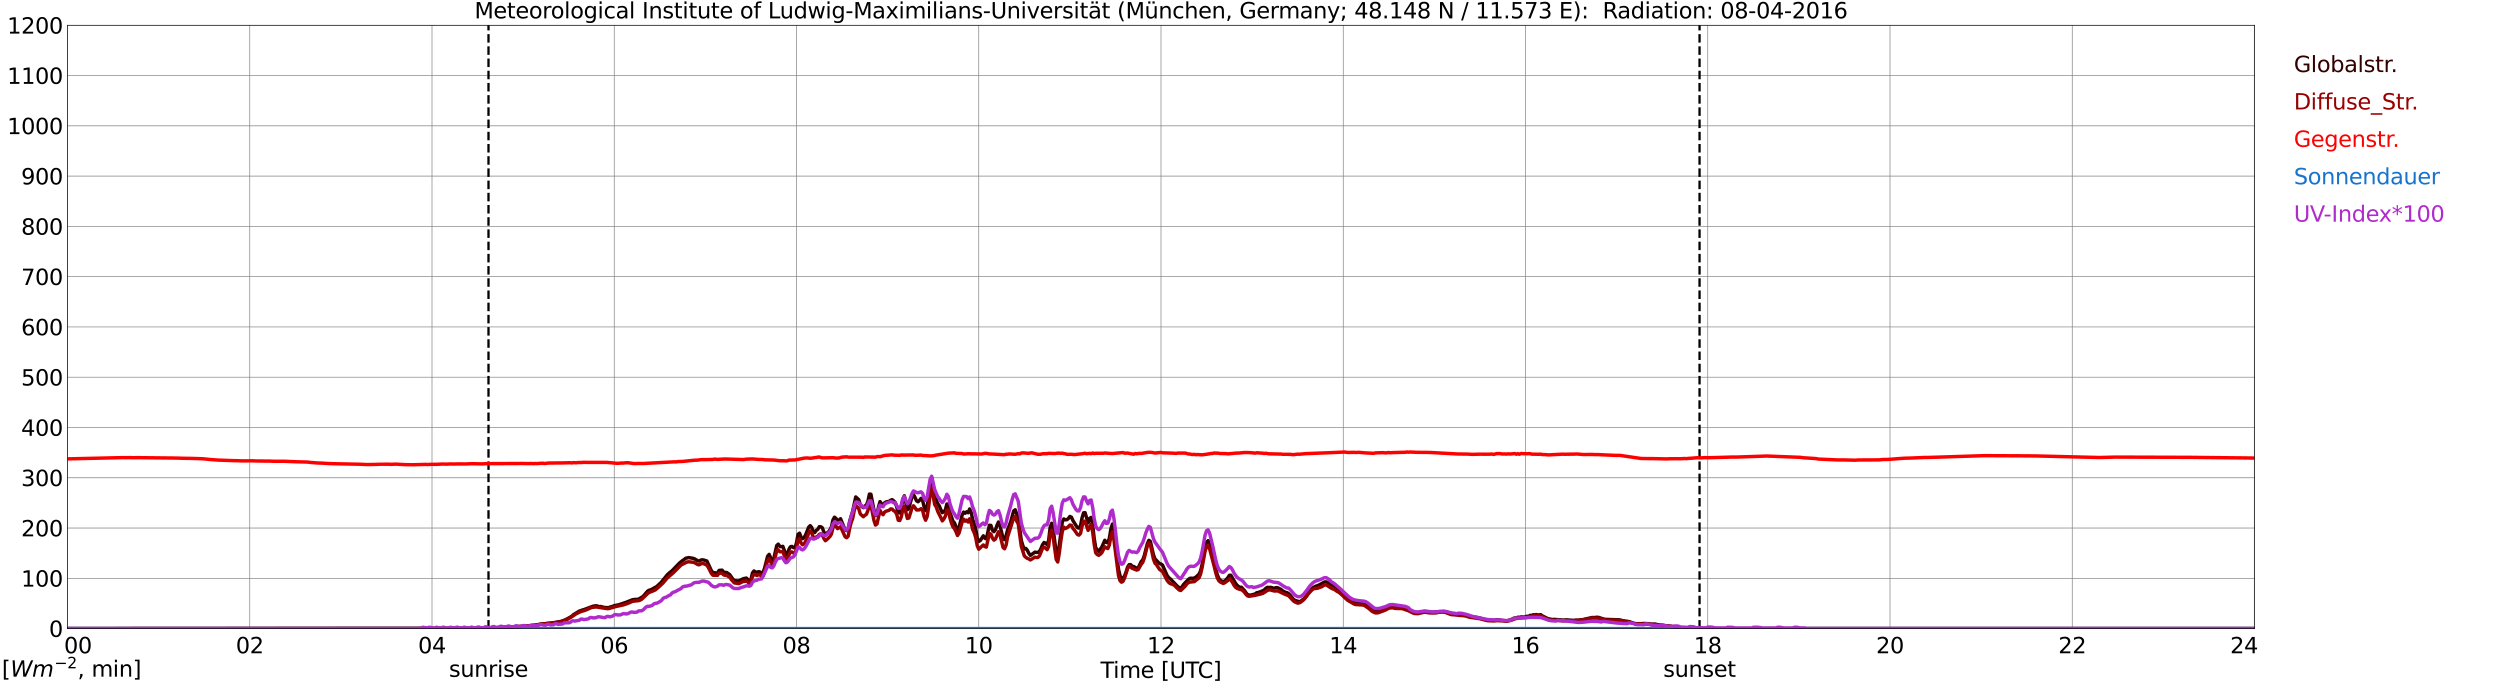 <?xml version="1.0" encoding="utf-8" standalone="no"?>
<!DOCTYPE svg PUBLIC "-//W3C//DTD SVG 1.1//EN"
  "http://www.w3.org/Graphics/SVG/1.1/DTD/svg11.dtd">
<svg xmlns:xlink="http://www.w3.org/1999/xlink" width="1085.4pt" height="296.64pt" viewBox="0 0 1085.4 296.64" xmlns="http://www.w3.org/2000/svg" version="1.1">
 <defs>
  <style type="text/css">*{stroke-linejoin: round; stroke-linecap: butt}</style>
 </defs>
 <g id="figure_1">
  <g id="patch_1">
   <path d="M 0 296.64 
L 1085.4 296.64 
L 1085.4 0 
L 0 0 
z
" style="fill: #ffffff"/>
  </g>
  <g id="axes_1">
   <g id="patch_2">
    <path d="M 29.306 272.909 
L 978.814 272.909 
L 978.814 10.976 
L 29.306 10.976 
z
" style="fill: #ffffff"/>
   </g>
   <g id="patch_3">
    <path d="M 978.814 272.909 
L 978.814 272.909 
L 978.814 10.976 
L 978.814 10.976 
z
" clip-path="url(#pd19fcceec3)" style="fill: #d3d3d3; opacity: 0.25; stroke: #d3d3d3; stroke-linejoin: miter"/>
   </g>
   <g id="matplotlib.axis_1">
    <g id="xtick_1">
     <g id="line2d_1">
      <path d="M 29.306 272.909 
L 29.306 10.976 
" clip-path="url(#pd19fcceec3)" style="fill: none; stroke: #808080; stroke-width: 0.3; stroke-linecap: square"/>
     </g>
     <g id="line2d_2"/>
     <g id="text_1">
      <!--    00 -->
      <g transform="translate(18.733 283.627) scale(0.095 -0.095)">
       <defs>
        <path id="DejaVuSans-20" transform="scale(0.016)"/>
        <path id="DejaVuSans-30" d="M 2034 4250 
Q 1547 4250 1301 3770 
Q 1056 3291 1056 2328 
Q 1056 1369 1301 889 
Q 1547 409 2034 409 
Q 2525 409 2770 889 
Q 3016 1369 3016 2328 
Q 3016 3291 2770 3770 
Q 2525 4250 2034 4250 
z
M 2034 4750 
Q 2819 4750 3233 4129 
Q 3647 3509 3647 2328 
Q 3647 1150 3233 529 
Q 2819 -91 2034 -91 
Q 1250 -91 836 529 
Q 422 1150 422 2328 
Q 422 3509 836 4129 
Q 1250 4750 2034 4750 
z
" transform="scale(0.016)"/>
       </defs>
       <use xlink:href="#DejaVuSans-20"/>
       <use xlink:href="#DejaVuSans-20" transform="translate(31.787 0)"/>
       <use xlink:href="#DejaVuSans-20" transform="translate(63.574 0)"/>
       <use xlink:href="#DejaVuSans-30" transform="translate(95.361 0)"/>
       <use xlink:href="#DejaVuSans-30" transform="translate(158.984 0)"/>
      </g>
     </g>
    </g>
    <g id="xtick_2">
     <g id="line2d_3">
      <path d="M 108.431 272.909 
L 108.431 10.976 
" clip-path="url(#pd19fcceec3)" style="fill: none; stroke: #808080; stroke-width: 0.3; stroke-linecap: square"/>
     </g>
     <g id="line2d_4"/>
     <g id="text_2">
      <!-- 02 -->
      <g transform="translate(102.387 283.627) scale(0.095 -0.095)">
       <defs>
        <path id="DejaVuSans-32" d="M 1228 531 
L 3431 531 
L 3431 0 
L 469 0 
L 469 531 
Q 828 903 1448 1529 
Q 2069 2156 2228 2338 
Q 2531 2678 2651 2914 
Q 2772 3150 2772 3378 
Q 2772 3750 2511 3984 
Q 2250 4219 1831 4219 
Q 1534 4219 1204 4116 
Q 875 4013 500 3803 
L 500 4441 
Q 881 4594 1212 4672 
Q 1544 4750 1819 4750 
Q 2544 4750 2975 4387 
Q 3406 4025 3406 3419 
Q 3406 3131 3298 2873 
Q 3191 2616 2906 2266 
Q 2828 2175 2409 1742 
Q 1991 1309 1228 531 
z
" transform="scale(0.016)"/>
       </defs>
       <use xlink:href="#DejaVuSans-30"/>
       <use xlink:href="#DejaVuSans-32" transform="translate(63.623 0)"/>
      </g>
     </g>
    </g>
    <g id="xtick_3">
     <g id="line2d_5">
      <path d="M 187.557 272.909 
L 187.557 10.976 
" clip-path="url(#pd19fcceec3)" style="fill: none; stroke: #808080; stroke-width: 0.3; stroke-linecap: square"/>
     </g>
     <g id="line2d_6"/>
     <g id="text_3">
      <!-- 04 -->
      <g transform="translate(181.513 283.627) scale(0.095 -0.095)">
       <defs>
        <path id="DejaVuSans-34" d="M 2419 4116 
L 825 1625 
L 2419 1625 
L 2419 4116 
z
M 2253 4666 
L 3047 4666 
L 3047 1625 
L 3713 1625 
L 3713 1100 
L 3047 1100 
L 3047 0 
L 2419 0 
L 2419 1100 
L 313 1100 
L 313 1709 
L 2253 4666 
z
" transform="scale(0.016)"/>
       </defs>
       <use xlink:href="#DejaVuSans-30"/>
       <use xlink:href="#DejaVuSans-34" transform="translate(63.623 0)"/>
      </g>
     </g>
    </g>
    <g id="xtick_4">
     <g id="line2d_7">
      <path d="M 266.683 272.909 
L 266.683 10.976 
" clip-path="url(#pd19fcceec3)" style="fill: none; stroke: #808080; stroke-width: 0.3; stroke-linecap: square"/>
     </g>
     <g id="line2d_8"/>
     <g id="text_4">
      <!-- 06 -->
      <g transform="translate(260.638 283.627) scale(0.095 -0.095)">
       <defs>
        <path id="DejaVuSans-36" d="M 2113 2584 
Q 1688 2584 1439 2293 
Q 1191 2003 1191 1497 
Q 1191 994 1439 701 
Q 1688 409 2113 409 
Q 2538 409 2786 701 
Q 3034 994 3034 1497 
Q 3034 2003 2786 2293 
Q 2538 2584 2113 2584 
z
M 3366 4563 
L 3366 3988 
Q 3128 4100 2886 4159 
Q 2644 4219 2406 4219 
Q 1781 4219 1451 3797 
Q 1122 3375 1075 2522 
Q 1259 2794 1537 2939 
Q 1816 3084 2150 3084 
Q 2853 3084 3261 2657 
Q 3669 2231 3669 1497 
Q 3669 778 3244 343 
Q 2819 -91 2113 -91 
Q 1303 -91 875 529 
Q 447 1150 447 2328 
Q 447 3434 972 4092 
Q 1497 4750 2381 4750 
Q 2619 4750 2861 4703 
Q 3103 4656 3366 4563 
z
" transform="scale(0.016)"/>
       </defs>
       <use xlink:href="#DejaVuSans-30"/>
       <use xlink:href="#DejaVuSans-36" transform="translate(63.623 0)"/>
      </g>
     </g>
    </g>
    <g id="xtick_5">
     <g id="line2d_9">
      <path d="M 345.808 272.909 
L 345.808 10.976 
" clip-path="url(#pd19fcceec3)" style="fill: none; stroke: #808080; stroke-width: 0.3; stroke-linecap: square"/>
     </g>
     <g id="line2d_10"/>
     <g id="text_5">
      <!-- 08 -->
      <g transform="translate(339.764 283.627) scale(0.095 -0.095)">
       <defs>
        <path id="DejaVuSans-38" d="M 2034 2216 
Q 1584 2216 1326 1975 
Q 1069 1734 1069 1313 
Q 1069 891 1326 650 
Q 1584 409 2034 409 
Q 2484 409 2743 651 
Q 3003 894 3003 1313 
Q 3003 1734 2745 1975 
Q 2488 2216 2034 2216 
z
M 1403 2484 
Q 997 2584 770 2862 
Q 544 3141 544 3541 
Q 544 4100 942 4425 
Q 1341 4750 2034 4750 
Q 2731 4750 3128 4425 
Q 3525 4100 3525 3541 
Q 3525 3141 3298 2862 
Q 3072 2584 2669 2484 
Q 3125 2378 3379 2068 
Q 3634 1759 3634 1313 
Q 3634 634 3220 271 
Q 2806 -91 2034 -91 
Q 1263 -91 848 271 
Q 434 634 434 1313 
Q 434 1759 690 2068 
Q 947 2378 1403 2484 
z
M 1172 3481 
Q 1172 3119 1398 2916 
Q 1625 2713 2034 2713 
Q 2441 2713 2670 2916 
Q 2900 3119 2900 3481 
Q 2900 3844 2670 4047 
Q 2441 4250 2034 4250 
Q 1625 4250 1398 4047 
Q 1172 3844 1172 3481 
z
" transform="scale(0.016)"/>
       </defs>
       <use xlink:href="#DejaVuSans-30"/>
       <use xlink:href="#DejaVuSans-38" transform="translate(63.623 0)"/>
      </g>
     </g>
    </g>
    <g id="xtick_6">
     <g id="line2d_11">
      <path d="M 424.934 272.909 
L 424.934 10.976 
" clip-path="url(#pd19fcceec3)" style="fill: none; stroke: #808080; stroke-width: 0.3; stroke-linecap: square"/>
     </g>
     <g id="line2d_12"/>
     <g id="text_6">
      <!-- 10 -->
      <g transform="translate(418.89 283.627) scale(0.095 -0.095)">
       <defs>
        <path id="DejaVuSans-31" d="M 794 531 
L 1825 531 
L 1825 4091 
L 703 3866 
L 703 4441 
L 1819 4666 
L 2450 4666 
L 2450 531 
L 3481 531 
L 3481 0 
L 794 0 
L 794 531 
z
" transform="scale(0.016)"/>
       </defs>
       <use xlink:href="#DejaVuSans-31"/>
       <use xlink:href="#DejaVuSans-30" transform="translate(63.623 0)"/>
      </g>
     </g>
    </g>
    <g id="xtick_7">
     <g id="line2d_13">
      <path d="M 504.06 272.909 
L 504.06 10.976 
" clip-path="url(#pd19fcceec3)" style="fill: none; stroke: #808080; stroke-width: 0.3; stroke-linecap: square"/>
     </g>
     <g id="line2d_14"/>
     <g id="text_7">
      <!-- 12 -->
      <g transform="translate(498.015 283.627) scale(0.095 -0.095)">
       <use xlink:href="#DejaVuSans-31"/>
       <use xlink:href="#DejaVuSans-32" transform="translate(63.623 0)"/>
      </g>
     </g>
    </g>
    <g id="xtick_8">
     <g id="line2d_15">
      <path d="M 583.185 272.909 
L 583.185 10.976 
" clip-path="url(#pd19fcceec3)" style="fill: none; stroke: #808080; stroke-width: 0.3; stroke-linecap: square"/>
     </g>
     <g id="line2d_16"/>
     <g id="text_8">
      <!-- 14 -->
      <g transform="translate(577.141 283.627) scale(0.095 -0.095)">
       <use xlink:href="#DejaVuSans-31"/>
       <use xlink:href="#DejaVuSans-34" transform="translate(63.623 0)"/>
      </g>
     </g>
    </g>
    <g id="xtick_9">
     <g id="line2d_17">
      <path d="M 662.311 272.909 
L 662.311 10.976 
" clip-path="url(#pd19fcceec3)" style="fill: none; stroke: #808080; stroke-width: 0.3; stroke-linecap: square"/>
     </g>
     <g id="line2d_18"/>
     <g id="text_9">
      <!-- 16 -->
      <g transform="translate(656.267 283.627) scale(0.095 -0.095)">
       <use xlink:href="#DejaVuSans-31"/>
       <use xlink:href="#DejaVuSans-36" transform="translate(63.623 0)"/>
      </g>
     </g>
    </g>
    <g id="xtick_10">
     <g id="line2d_19">
      <path d="M 741.437 272.909 
L 741.437 10.976 
" clip-path="url(#pd19fcceec3)" style="fill: none; stroke: #808080; stroke-width: 0.3; stroke-linecap: square"/>
     </g>
     <g id="line2d_20"/>
     <g id="text_10">
      <!-- 18 -->
      <g transform="translate(735.392 283.627) scale(0.095 -0.095)">
       <use xlink:href="#DejaVuSans-31"/>
       <use xlink:href="#DejaVuSans-38" transform="translate(63.623 0)"/>
      </g>
     </g>
    </g>
    <g id="xtick_11">
     <g id="line2d_21">
      <path d="M 820.562 272.909 
L 820.562 10.976 
" clip-path="url(#pd19fcceec3)" style="fill: none; stroke: #808080; stroke-width: 0.3; stroke-linecap: square"/>
     </g>
     <g id="line2d_22"/>
     <g id="text_11">
      <!-- 20 -->
      <g transform="translate(814.518 283.627) scale(0.095 -0.095)">
       <use xlink:href="#DejaVuSans-32"/>
       <use xlink:href="#DejaVuSans-30" transform="translate(63.623 0)"/>
      </g>
     </g>
    </g>
    <g id="xtick_12">
     <g id="line2d_23">
      <path d="M 899.688 272.909 
L 899.688 10.976 
" clip-path="url(#pd19fcceec3)" style="fill: none; stroke: #808080; stroke-width: 0.3; stroke-linecap: square"/>
     </g>
     <g id="line2d_24"/>
     <g id="text_12">
      <!-- 22 -->
      <g transform="translate(893.644 283.627) scale(0.095 -0.095)">
       <use xlink:href="#DejaVuSans-32"/>
       <use xlink:href="#DejaVuSans-32" transform="translate(63.623 0)"/>
      </g>
     </g>
    </g>
    <g id="xtick_13">
     <g id="line2d_25">
      <path d="M 978.814 272.909 
L 978.814 10.976 
" clip-path="url(#pd19fcceec3)" style="fill: none; stroke: #808080; stroke-width: 0.3; stroke-linecap: square"/>
     </g>
     <g id="line2d_26"/>
     <g id="text_13">
      <!-- 24    -->
      <g transform="translate(968.241 283.627) scale(0.095 -0.095)">
       <use xlink:href="#DejaVuSans-32"/>
       <use xlink:href="#DejaVuSans-34" transform="translate(63.623 0)"/>
       <use xlink:href="#DejaVuSans-20" transform="translate(127.246 0)"/>
       <use xlink:href="#DejaVuSans-20" transform="translate(159.033 0)"/>
       <use xlink:href="#DejaVuSans-20" transform="translate(190.82 0)"/>
      </g>
     </g>
    </g>
    <g id="text_14">
     <!-- Time [UTC] -->
     <g transform="translate(477.806 294.322) scale(0.095 -0.095)">
      <defs>
       <path id="DejaVuSans-54" d="M -19 4666 
L 3928 4666 
L 3928 4134 
L 2272 4134 
L 2272 0 
L 1638 0 
L 1638 4134 
L -19 4134 
L -19 4666 
z
" transform="scale(0.016)"/>
       <path id="DejaVuSans-69" d="M 603 3500 
L 1178 3500 
L 1178 0 
L 603 0 
L 603 3500 
z
M 603 4863 
L 1178 4863 
L 1178 4134 
L 603 4134 
L 603 4863 
z
" transform="scale(0.016)"/>
       <path id="DejaVuSans-6d" d="M 3328 2828 
Q 3544 3216 3844 3400 
Q 4144 3584 4550 3584 
Q 5097 3584 5394 3201 
Q 5691 2819 5691 2113 
L 5691 0 
L 5113 0 
L 5113 2094 
Q 5113 2597 4934 2840 
Q 4756 3084 4391 3084 
Q 3944 3084 3684 2787 
Q 3425 2491 3425 1978 
L 3425 0 
L 2847 0 
L 2847 2094 
Q 2847 2600 2669 2842 
Q 2491 3084 2119 3084 
Q 1678 3084 1418 2786 
Q 1159 2488 1159 1978 
L 1159 0 
L 581 0 
L 581 3500 
L 1159 3500 
L 1159 2956 
Q 1356 3278 1631 3431 
Q 1906 3584 2284 3584 
Q 2666 3584 2933 3390 
Q 3200 3197 3328 2828 
z
" transform="scale(0.016)"/>
       <path id="DejaVuSans-65" d="M 3597 1894 
L 3597 1613 
L 953 1613 
Q 991 1019 1311 708 
Q 1631 397 2203 397 
Q 2534 397 2845 478 
Q 3156 559 3463 722 
L 3463 178 
Q 3153 47 2828 -22 
Q 2503 -91 2169 -91 
Q 1331 -91 842 396 
Q 353 884 353 1716 
Q 353 2575 817 3079 
Q 1281 3584 2069 3584 
Q 2775 3584 3186 3129 
Q 3597 2675 3597 1894 
z
M 3022 2063 
Q 3016 2534 2758 2815 
Q 2500 3097 2075 3097 
Q 1594 3097 1305 2825 
Q 1016 2553 972 2059 
L 3022 2063 
z
" transform="scale(0.016)"/>
       <path id="DejaVuSans-5b" d="M 550 4863 
L 1875 4863 
L 1875 4416 
L 1125 4416 
L 1125 -397 
L 1875 -397 
L 1875 -844 
L 550 -844 
L 550 4863 
z
" transform="scale(0.016)"/>
       <path id="DejaVuSans-55" d="M 556 4666 
L 1191 4666 
L 1191 1831 
Q 1191 1081 1462 751 
Q 1734 422 2344 422 
Q 2950 422 3222 751 
Q 3494 1081 3494 1831 
L 3494 4666 
L 4128 4666 
L 4128 1753 
Q 4128 841 3676 375 
Q 3225 -91 2344 -91 
Q 1459 -91 1007 375 
Q 556 841 556 1753 
L 556 4666 
z
" transform="scale(0.016)"/>
       <path id="DejaVuSans-43" d="M 4122 4306 
L 4122 3641 
Q 3803 3938 3442 4084 
Q 3081 4231 2675 4231 
Q 1875 4231 1450 3742 
Q 1025 3253 1025 2328 
Q 1025 1406 1450 917 
Q 1875 428 2675 428 
Q 3081 428 3442 575 
Q 3803 722 4122 1019 
L 4122 359 
Q 3791 134 3420 21 
Q 3050 -91 2638 -91 
Q 1578 -91 968 557 
Q 359 1206 359 2328 
Q 359 3453 968 4101 
Q 1578 4750 2638 4750 
Q 3056 4750 3426 4639 
Q 3797 4528 4122 4306 
z
" transform="scale(0.016)"/>
       <path id="DejaVuSans-5d" d="M 1947 4863 
L 1947 -844 
L 622 -844 
L 622 -397 
L 1369 -397 
L 1369 4416 
L 622 4416 
L 622 4863 
L 1947 4863 
z
" transform="scale(0.016)"/>
      </defs>
      <use xlink:href="#DejaVuSans-54"/>
      <use xlink:href="#DejaVuSans-69" transform="translate(57.959 0)"/>
      <use xlink:href="#DejaVuSans-6d" transform="translate(85.742 0)"/>
      <use xlink:href="#DejaVuSans-65" transform="translate(183.154 0)"/>
      <use xlink:href="#DejaVuSans-20" transform="translate(244.678 0)"/>
      <use xlink:href="#DejaVuSans-5b" transform="translate(276.465 0)"/>
      <use xlink:href="#DejaVuSans-55" transform="translate(315.479 0)"/>
      <use xlink:href="#DejaVuSans-54" transform="translate(388.672 0)"/>
      <use xlink:href="#DejaVuSans-43" transform="translate(443.881 0)"/>
      <use xlink:href="#DejaVuSans-5d" transform="translate(513.705 0)"/>
     </g>
    </g>
   </g>
   <g id="matplotlib.axis_2">
    <g id="ytick_1">
     <g id="line2d_27">
      <path d="M 29.306 272.909 
L 978.814 272.909 
" clip-path="url(#pd19fcceec3)" style="fill: none; stroke: #808080; stroke-width: 0.3; stroke-linecap: square"/>
     </g>
     <g id="line2d_28"/>
     <g id="text_15">
      <!-- 0 -->
      <g transform="translate(21.261 276.518) scale(0.095 -0.095)">
       <use xlink:href="#DejaVuSans-30"/>
      </g>
     </g>
    </g>
    <g id="ytick_2">
     <g id="line2d_29">
      <path d="M 29.306 251.081 
L 978.814 251.081 
" clip-path="url(#pd19fcceec3)" style="fill: none; stroke: #808080; stroke-width: 0.3; stroke-linecap: square"/>
     </g>
     <g id="line2d_30"/>
     <g id="text_16">
      <!-- 100 -->
      <g transform="translate(9.173 254.69) scale(0.095 -0.095)">
       <use xlink:href="#DejaVuSans-31"/>
       <use xlink:href="#DejaVuSans-30" transform="translate(63.623 0)"/>
       <use xlink:href="#DejaVuSans-30" transform="translate(127.246 0)"/>
      </g>
     </g>
    </g>
    <g id="ytick_3">
     <g id="line2d_31">
      <path d="M 29.306 229.253 
L 978.814 229.253 
" clip-path="url(#pd19fcceec3)" style="fill: none; stroke: #808080; stroke-width: 0.3; stroke-linecap: square"/>
     </g>
     <g id="line2d_32"/>
     <g id="text_17">
      <!-- 200 -->
      <g transform="translate(9.173 232.863) scale(0.095 -0.095)">
       <use xlink:href="#DejaVuSans-32"/>
       <use xlink:href="#DejaVuSans-30" transform="translate(63.623 0)"/>
       <use xlink:href="#DejaVuSans-30" transform="translate(127.246 0)"/>
      </g>
     </g>
    </g>
    <g id="ytick_4">
     <g id="line2d_33">
      <path d="M 29.306 207.426 
L 978.814 207.426 
" clip-path="url(#pd19fcceec3)" style="fill: none; stroke: #808080; stroke-width: 0.3; stroke-linecap: square"/>
     </g>
     <g id="line2d_34"/>
     <g id="text_18">
      <!-- 300 -->
      <g transform="translate(9.173 211.035) scale(0.095 -0.095)">
       <defs>
        <path id="DejaVuSans-33" d="M 2597 2516 
Q 3050 2419 3304 2112 
Q 3559 1806 3559 1356 
Q 3559 666 3084 287 
Q 2609 -91 1734 -91 
Q 1441 -91 1130 -33 
Q 819 25 488 141 
L 488 750 
Q 750 597 1062 519 
Q 1375 441 1716 441 
Q 2309 441 2620 675 
Q 2931 909 2931 1356 
Q 2931 1769 2642 2001 
Q 2353 2234 1838 2234 
L 1294 2234 
L 1294 2753 
L 1863 2753 
Q 2328 2753 2575 2939 
Q 2822 3125 2822 3475 
Q 2822 3834 2567 4026 
Q 2313 4219 1838 4219 
Q 1578 4219 1281 4162 
Q 984 4106 628 3988 
L 628 4550 
Q 988 4650 1302 4700 
Q 1616 4750 1894 4750 
Q 2613 4750 3031 4423 
Q 3450 4097 3450 3541 
Q 3450 3153 3228 2886 
Q 3006 2619 2597 2516 
z
" transform="scale(0.016)"/>
       </defs>
       <use xlink:href="#DejaVuSans-33"/>
       <use xlink:href="#DejaVuSans-30" transform="translate(63.623 0)"/>
       <use xlink:href="#DejaVuSans-30" transform="translate(127.246 0)"/>
      </g>
     </g>
    </g>
    <g id="ytick_5">
     <g id="line2d_35">
      <path d="M 29.306 185.598 
L 978.814 185.598 
" clip-path="url(#pd19fcceec3)" style="fill: none; stroke: #808080; stroke-width: 0.3; stroke-linecap: square"/>
     </g>
     <g id="line2d_36"/>
     <g id="text_19">
      <!-- 400 -->
      <g transform="translate(9.173 189.207) scale(0.095 -0.095)">
       <use xlink:href="#DejaVuSans-34"/>
       <use xlink:href="#DejaVuSans-30" transform="translate(63.623 0)"/>
       <use xlink:href="#DejaVuSans-30" transform="translate(127.246 0)"/>
      </g>
     </g>
    </g>
    <g id="ytick_6">
     <g id="line2d_37">
      <path d="M 29.306 163.77 
L 978.814 163.77 
" clip-path="url(#pd19fcceec3)" style="fill: none; stroke: #808080; stroke-width: 0.3; stroke-linecap: square"/>
     </g>
     <g id="line2d_38"/>
     <g id="text_20">
      <!-- 500 -->
      <g transform="translate(9.173 167.379) scale(0.095 -0.095)">
       <defs>
        <path id="DejaVuSans-35" d="M 691 4666 
L 3169 4666 
L 3169 4134 
L 1269 4134 
L 1269 2991 
Q 1406 3038 1543 3061 
Q 1681 3084 1819 3084 
Q 2600 3084 3056 2656 
Q 3513 2228 3513 1497 
Q 3513 744 3044 326 
Q 2575 -91 1722 -91 
Q 1428 -91 1123 -41 
Q 819 9 494 109 
L 494 744 
Q 775 591 1075 516 
Q 1375 441 1709 441 
Q 2250 441 2565 725 
Q 2881 1009 2881 1497 
Q 2881 1984 2565 2268 
Q 2250 2553 1709 2553 
Q 1456 2553 1204 2497 
Q 953 2441 691 2322 
L 691 4666 
z
" transform="scale(0.016)"/>
       </defs>
       <use xlink:href="#DejaVuSans-35"/>
       <use xlink:href="#DejaVuSans-30" transform="translate(63.623 0)"/>
       <use xlink:href="#DejaVuSans-30" transform="translate(127.246 0)"/>
      </g>
     </g>
    </g>
    <g id="ytick_7">
     <g id="line2d_39">
      <path d="M 29.306 141.942 
L 978.814 141.942 
" clip-path="url(#pd19fcceec3)" style="fill: none; stroke: #808080; stroke-width: 0.3; stroke-linecap: square"/>
     </g>
     <g id="line2d_40"/>
     <g id="text_21">
      <!-- 600 -->
      <g transform="translate(9.173 145.551) scale(0.095 -0.095)">
       <use xlink:href="#DejaVuSans-36"/>
       <use xlink:href="#DejaVuSans-30" transform="translate(63.623 0)"/>
       <use xlink:href="#DejaVuSans-30" transform="translate(127.246 0)"/>
      </g>
     </g>
    </g>
    <g id="ytick_8">
     <g id="line2d_41">
      <path d="M 29.306 120.114 
L 978.814 120.114 
" clip-path="url(#pd19fcceec3)" style="fill: none; stroke: #808080; stroke-width: 0.3; stroke-linecap: square"/>
     </g>
     <g id="line2d_42"/>
     <g id="text_22">
      <!-- 700 -->
      <g transform="translate(9.173 123.724) scale(0.095 -0.095)">
       <defs>
        <path id="DejaVuSans-37" d="M 525 4666 
L 3525 4666 
L 3525 4397 
L 1831 0 
L 1172 0 
L 2766 4134 
L 525 4134 
L 525 4666 
z
" transform="scale(0.016)"/>
       </defs>
       <use xlink:href="#DejaVuSans-37"/>
       <use xlink:href="#DejaVuSans-30" transform="translate(63.623 0)"/>
       <use xlink:href="#DejaVuSans-30" transform="translate(127.246 0)"/>
      </g>
     </g>
    </g>
    <g id="ytick_9">
     <g id="line2d_43">
      <path d="M 29.306 98.287 
L 978.814 98.287 
" clip-path="url(#pd19fcceec3)" style="fill: none; stroke: #808080; stroke-width: 0.3; stroke-linecap: square"/>
     </g>
     <g id="line2d_44"/>
     <g id="text_23">
      <!-- 800 -->
      <g transform="translate(9.173 101.896) scale(0.095 -0.095)">
       <use xlink:href="#DejaVuSans-38"/>
       <use xlink:href="#DejaVuSans-30" transform="translate(63.623 0)"/>
       <use xlink:href="#DejaVuSans-30" transform="translate(127.246 0)"/>
      </g>
     </g>
    </g>
    <g id="ytick_10">
     <g id="line2d_45">
      <path d="M 29.306 76.459 
L 978.814 76.459 
" clip-path="url(#pd19fcceec3)" style="fill: none; stroke: #808080; stroke-width: 0.3; stroke-linecap: square"/>
     </g>
     <g id="line2d_46"/>
     <g id="text_24">
      <!-- 900 -->
      <g transform="translate(9.173 80.068) scale(0.095 -0.095)">
       <defs>
        <path id="DejaVuSans-39" d="M 703 97 
L 703 672 
Q 941 559 1184 500 
Q 1428 441 1663 441 
Q 2288 441 2617 861 
Q 2947 1281 2994 2138 
Q 2813 1869 2534 1725 
Q 2256 1581 1919 1581 
Q 1219 1581 811 2004 
Q 403 2428 403 3163 
Q 403 3881 828 4315 
Q 1253 4750 1959 4750 
Q 2769 4750 3195 4129 
Q 3622 3509 3622 2328 
Q 3622 1225 3098 567 
Q 2575 -91 1691 -91 
Q 1453 -91 1209 -44 
Q 966 3 703 97 
z
M 1959 2075 
Q 2384 2075 2632 2365 
Q 2881 2656 2881 3163 
Q 2881 3666 2632 3958 
Q 2384 4250 1959 4250 
Q 1534 4250 1286 3958 
Q 1038 3666 1038 3163 
Q 1038 2656 1286 2365 
Q 1534 2075 1959 2075 
z
" transform="scale(0.016)"/>
       </defs>
       <use xlink:href="#DejaVuSans-39"/>
       <use xlink:href="#DejaVuSans-30" transform="translate(63.623 0)"/>
       <use xlink:href="#DejaVuSans-30" transform="translate(127.246 0)"/>
      </g>
     </g>
    </g>
    <g id="ytick_11">
     <g id="line2d_47">
      <path d="M 29.306 54.631 
L 978.814 54.631 
" clip-path="url(#pd19fcceec3)" style="fill: none; stroke: #808080; stroke-width: 0.3; stroke-linecap: square"/>
     </g>
     <g id="line2d_48"/>
     <g id="text_25">
      <!-- 1000 -->
      <g transform="translate(3.128 58.24) scale(0.095 -0.095)">
       <use xlink:href="#DejaVuSans-31"/>
       <use xlink:href="#DejaVuSans-30" transform="translate(63.623 0)"/>
       <use xlink:href="#DejaVuSans-30" transform="translate(127.246 0)"/>
       <use xlink:href="#DejaVuSans-30" transform="translate(190.869 0)"/>
      </g>
     </g>
    </g>
    <g id="ytick_12">
     <g id="line2d_49">
      <path d="M 29.306 32.803 
L 978.814 32.803 
" clip-path="url(#pd19fcceec3)" style="fill: none; stroke: #808080; stroke-width: 0.3; stroke-linecap: square"/>
     </g>
     <g id="line2d_50"/>
     <g id="text_26">
      <!-- 1100 -->
      <g transform="translate(3.128 36.413) scale(0.095 -0.095)">
       <use xlink:href="#DejaVuSans-31"/>
       <use xlink:href="#DejaVuSans-31" transform="translate(63.623 0)"/>
       <use xlink:href="#DejaVuSans-30" transform="translate(127.246 0)"/>
       <use xlink:href="#DejaVuSans-30" transform="translate(190.869 0)"/>
      </g>
     </g>
    </g>
    <g id="ytick_13">
     <g id="line2d_51">
      <path d="M 29.306 10.976 
L 978.814 10.976 
" clip-path="url(#pd19fcceec3)" style="fill: none; stroke: #808080; stroke-width: 0.3; stroke-linecap: square"/>
     </g>
     <g id="line2d_52"/>
     <g id="text_27">
      <!-- 1200 -->
      <g transform="translate(3.128 14.585) scale(0.095 -0.095)">
       <use xlink:href="#DejaVuSans-31"/>
       <use xlink:href="#DejaVuSans-32" transform="translate(63.623 0)"/>
       <use xlink:href="#DejaVuSans-30" transform="translate(127.246 0)"/>
       <use xlink:href="#DejaVuSans-30" transform="translate(190.869 0)"/>
      </g>
     </g>
    </g>
   </g>
   <g id="line2d_53">
    <path d="M 212.086 272.909 
L 212.086 10.976 
" clip-path="url(#pd19fcceec3)" style="fill: none; stroke-dasharray: 3.7,1.6; stroke-dashoffset: 0; stroke: #000000"/>
   </g>
   <g id="line2d_54">
    <path d="M 737.876 272.909 
L 737.876 10.976 
" clip-path="url(#pd19fcceec3)" style="fill: none; stroke-dasharray: 3.7,1.6; stroke-dashoffset: 0; stroke: #000000"/>
   </g>
   <g id="line2d_55">
    <path d="M 29.306 272.909 
L 207.339 272.8 
L 208.657 272.739 
L 209.317 272.828 
L 221.186 272.237 
L 224.482 272.029 
L 229.757 271.702 
L 233.054 271.318 
L 234.373 271.051 
L 235.692 270.844 
L 237.011 270.754 
L 237.67 270.606 
L 238.989 270.519 
L 240.967 270.252 
L 242.945 269.897 
L 243.604 269.779 
L 245.583 269.037 
L 248.22 267.585 
L 248.88 266.935 
L 251.517 265.306 
L 252.176 265.127 
L 252.836 264.833 
L 253.495 264.684 
L 257.451 263.202 
L 258.77 262.995 
L 259.43 263.115 
L 260.089 263.409 
L 260.748 263.322 
L 262.067 263.647 
L 262.726 263.796 
L 263.386 263.765 
L 264.045 263.914 
L 264.705 263.617 
L 266.023 263.261 
L 266.683 262.936 
L 268.661 262.58 
L 271.958 261.456 
L 274.595 260.388 
L 275.914 260.212 
L 276.573 260.24 
L 277.233 260.122 
L 278.552 259.352 
L 279.211 258.937 
L 281.189 256.627 
L 281.849 256.243 
L 282.508 256.095 
L 285.145 254.643 
L 287.124 252.777 
L 289.761 249.49 
L 291.08 248.335 
L 291.739 247.831 
L 295.036 244.426 
L 296.355 243.358 
L 297.014 242.944 
L 297.674 242.383 
L 298.992 242.086 
L 300.971 242.411 
L 301.63 242.677 
L 302.949 243.448 
L 303.608 243.596 
L 304.267 243.151 
L 304.927 243.033 
L 305.586 243.151 
L 306.905 243.566 
L 308.883 247.831 
L 309.543 248.571 
L 311.521 248.839 
L 312.18 247.654 
L 313.499 247.536 
L 314.158 248.363 
L 314.818 248.542 
L 315.477 248.542 
L 316.796 249.461 
L 318.114 251.356 
L 318.774 252.096 
L 320.752 252.214 
L 322.73 251.238 
L 324.049 250.972 
L 325.368 252.303 
L 326.027 251.533 
L 326.686 248.778 
L 327.346 247.89 
L 328.005 248.335 
L 328.665 248.453 
L 329.324 248.187 
L 329.983 248.335 
L 330.643 248.957 
L 331.302 248.512 
L 331.961 246.617 
L 333.28 241.464 
L 333.94 240.693 
L 334.599 242.263 
L 335.258 243.537 
L 335.918 242.649 
L 337.236 236.814 
L 337.896 236.251 
L 338.555 237.199 
L 339.215 237.378 
L 339.874 237.199 
L 341.193 240.783 
L 341.852 240.516 
L 342.512 238.532 
L 343.171 237.406 
L 343.83 237.229 
L 344.49 237.762 
L 345.149 237.821 
L 345.808 235.688 
L 346.468 231.986 
L 347.127 231.482 
L 347.787 233.171 
L 348.446 233.881 
L 349.105 233.407 
L 349.765 232.224 
L 351.083 228.906 
L 351.743 228.225 
L 352.402 228.965 
L 353.062 230.801 
L 353.721 231.216 
L 354.38 230.268 
L 355.04 229.825 
L 355.699 228.668 
L 356.359 228.699 
L 357.018 229.144 
L 357.677 230.98 
L 358.337 232.135 
L 358.996 231.395 
L 359.655 231.008 
L 360.315 230.061 
L 360.974 228.788 
L 361.634 225.767 
L 362.293 224.552 
L 362.952 225.056 
L 363.612 226.093 
L 364.271 225.767 
L 364.93 225.204 
L 366.909 230.061 
L 367.568 230.358 
L 368.227 229.854 
L 368.887 226.331 
L 370.206 221.886 
L 371.524 215.757 
L 372.843 216.94 
L 373.502 219.132 
L 374.162 219.933 
L 374.821 220.406 
L 375.481 219.695 
L 376.14 219.311 
L 376.799 217.711 
L 377.459 214.513 
L 378.118 214.572 
L 379.437 221.443 
L 380.096 223.842 
L 380.756 223.31 
L 381.415 220.081 
L 382.074 217.77 
L 382.734 218.717 
L 383.393 219.37 
L 384.053 218.333 
L 384.712 217.918 
L 386.031 217.652 
L 386.69 217.178 
L 387.349 216.94 
L 388.009 217.475 
L 388.668 218.184 
L 389.328 220.11 
L 389.987 222.509 
L 390.646 222.716 
L 391.306 220.821 
L 391.965 216.822 
L 392.624 215.253 
L 393.943 221.295 
L 394.603 220.821 
L 395.262 218.095 
L 395.921 215.965 
L 396.581 214.72 
L 397.24 215.875 
L 397.899 217.414 
L 398.559 217.829 
L 399.218 217.237 
L 399.878 216.377 
L 400.537 217.119 
L 401.196 220.02 
L 401.856 221.71 
L 402.515 220.02 
L 403.175 215.489 
L 403.834 210.13 
L 404.493 207.404 
L 405.812 215.637 
L 406.471 216.999 
L 407.131 218.658 
L 407.79 219.605 
L 408.45 221.236 
L 409.109 222.567 
L 409.768 222.124 
L 410.428 221.443 
L 411.087 218.807 
L 411.746 218.955 
L 412.406 222.332 
L 413.725 226.269 
L 414.384 226.981 
L 415.703 230.327 
L 416.362 229.055 
L 417.681 223.694 
L 418.34 222.332 
L 419 222.834 
L 419.659 222.212 
L 420.318 222.598 
L 420.978 220.97 
L 421.637 222.419 
L 422.297 225.56 
L 422.956 227.278 
L 423.615 229.528 
L 424.275 233.673 
L 424.934 235.066 
L 425.593 234.682 
L 426.912 232.639 
L 427.572 233.673 
L 428.231 233.97 
L 429.55 228.046 
L 430.209 228.107 
L 430.869 230.24 
L 431.528 230.831 
L 432.187 229.971 
L 432.847 228.077 
L 433.506 226.625 
L 434.165 228.284 
L 435.484 233.673 
L 436.144 234.295 
L 436.803 232.639 
L 437.462 229.943 
L 438.781 226.597 
L 440.1 221.827 
L 440.759 221.323 
L 441.419 223.131 
L 442.078 224.493 
L 443.397 234.564 
L 444.056 236.843 
L 444.716 238.384 
L 445.375 238.118 
L 446.034 238.916 
L 446.694 240.25 
L 447.353 241.138 
L 449.331 239.715 
L 449.991 239.835 
L 450.65 239.805 
L 451.309 239.362 
L 451.969 238.118 
L 452.628 236.489 
L 453.287 235.54 
L 453.947 235.806 
L 454.606 236.459 
L 455.266 234.741 
L 455.925 228.965 
L 456.584 227.188 
L 457.244 229.705 
L 458.563 240.012 
L 459.222 241.08 
L 459.881 236.873 
L 461.2 226.656 
L 461.859 225.294 
L 462.519 225.678 
L 463.178 225.647 
L 463.838 225.115 
L 464.497 224.226 
L 465.156 224.523 
L 465.816 225.975 
L 467.134 228.107 
L 467.794 229.083 
L 468.453 229.29 
L 469.113 228.254 
L 469.772 224.879 
L 470.431 222.657 
L 471.091 222.567 
L 472.409 227.012 
L 473.069 225.056 
L 473.728 224.641 
L 474.388 227.869 
L 475.047 233.673 
L 475.706 237.731 
L 476.366 238.709 
L 477.025 239.39 
L 478.344 237.554 
L 479.663 234.564 
L 480.322 235.511 
L 480.981 235.66 
L 481.641 233.645 
L 482.3 229.677 
L 482.96 227.514 
L 483.619 230.506 
L 484.278 235.719 
L 484.938 242.027 
L 485.597 247.091 
L 486.256 249.935 
L 486.916 251.267 
L 487.575 251.059 
L 488.235 250.081 
L 488.894 248.363 
L 489.553 246.203 
L 490.213 245.166 
L 490.872 245.137 
L 491.532 245.847 
L 492.191 245.958 
L 493.51 246.698 
L 494.169 246.519 
L 495.488 243.767 
L 496.147 243.055 
L 496.807 241.219 
L 498.125 236.066 
L 498.785 234.584 
L 499.444 235.057 
L 500.763 240.805 
L 501.422 242.61 
L 503.4 244.683 
L 504.06 244.862 
L 504.719 245.336 
L 506.697 249.808 
L 507.357 250.725 
L 508.016 251.229 
L 511.313 254.665 
L 511.972 255.139 
L 512.632 255.375 
L 513.291 254.606 
L 513.95 253.657 
L 515.269 252.266 
L 515.929 251.585 
L 516.588 251.081 
L 517.247 251.022 
L 517.907 251.112 
L 518.566 250.904 
L 519.226 250.548 
L 520.544 249.304 
L 521.204 247.942 
L 521.863 245.305 
L 523.182 237.694 
L 523.841 235.385 
L 524.501 234.732 
L 525.16 235.562 
L 525.819 237.871 
L 527.138 243.352 
L 527.797 246.816 
L 528.457 249.363 
L 529.116 251.05 
L 529.776 251.91 
L 530.435 252.325 
L 531.094 252.443 
L 531.754 252.295 
L 533.073 250.843 
L 533.732 249.778 
L 534.391 249.747 
L 536.369 253.155 
L 537.029 254.043 
L 537.688 254.606 
L 538.348 254.96 
L 539.007 254.96 
L 540.326 256.411 
L 540.985 257.389 
L 541.644 258.16 
L 542.304 258.367 
L 542.963 258.396 
L 544.282 258.042 
L 544.941 257.893 
L 545.601 257.33 
L 546.26 257.241 
L 548.238 256.501 
L 548.898 256.117 
L 549.557 255.436 
L 550.216 254.99 
L 550.876 255.049 
L 551.535 254.99 
L 552.195 255.108 
L 552.854 255.436 
L 554.173 255.108 
L 554.832 255.228 
L 556.151 255.879 
L 556.81 256.47 
L 558.129 257.182 
L 558.788 257.3 
L 559.448 257.714 
L 560.107 258.337 
L 561.426 259.995 
L 562.085 260.618 
L 563.404 261.032 
L 564.063 261.209 
L 564.723 261.032 
L 566.042 259.995 
L 567.36 258.426 
L 568.02 257.389 
L 569.998 255.167 
L 571.317 254.458 
L 571.976 254.309 
L 573.954 253.303 
L 574.613 252.858 
L 575.273 252.622 
L 575.932 252.65 
L 579.889 255.049 
L 581.867 256.798 
L 582.526 257.271 
L 584.504 259.225 
L 585.164 259.995 
L 587.801 261.565 
L 588.46 261.624 
L 589.12 261.862 
L 589.779 261.831 
L 592.417 262.366 
L 593.736 262.988 
L 595.714 264.734 
L 596.373 265.267 
L 597.032 265.446 
L 598.351 265.446 
L 600.989 264.765 
L 602.307 264.143 
L 602.967 263.639 
L 603.626 263.639 
L 604.286 263.462 
L 604.945 263.58 
L 605.604 263.58 
L 606.264 263.728 
L 607.582 263.608 
L 608.242 263.815 
L 608.901 263.787 
L 610.879 264.261 
L 614.176 266.096 
L 616.154 265.948 
L 618.133 265.505 
L 618.792 265.446 
L 621.429 265.861 
L 624.067 265.653 
L 624.726 265.533 
L 627.364 265.564 
L 630.001 266.601 
L 630.661 266.57 
L 633.958 267.015 
L 634.617 266.867 
L 636.595 267.192 
L 639.233 267.963 
L 640.552 267.963 
L 641.87 268.139 
L 643.848 268.762 
L 644.508 268.969 
L 648.464 269.325 
L 649.123 269.266 
L 649.783 269.03 
L 651.102 269.207 
L 651.761 269.355 
L 653.08 269.473 
L 653.739 269.622 
L 656.377 268.969 
L 657.036 268.467 
L 657.695 268.288 
L 658.355 268.377 
L 659.014 267.963 
L 659.674 268.052 
L 660.333 267.845 
L 661.652 267.904 
L 662.311 267.786 
L 662.97 267.548 
L 663.63 267.637 
L 664.289 267.164 
L 664.949 267.223 
L 665.608 266.897 
L 666.267 266.985 
L 666.927 266.808 
L 667.586 267.015 
L 668.905 266.867 
L 669.564 267.371 
L 672.202 268.674 
L 672.861 268.733 
L 673.521 268.91 
L 674.18 268.969 
L 674.839 268.91 
L 678.796 269.207 
L 680.114 269.117 
L 682.092 269.266 
L 683.411 269.355 
L 684.071 269.237 
L 685.389 269.266 
L 686.049 269.117 
L 686.708 269.117 
L 691.324 268.08 
L 691.983 268.139 
L 693.302 267.993 
L 693.961 268.022 
L 696.599 268.882 
L 703.193 269.117 
L 704.511 269.473 
L 707.149 269.857 
L 708.468 270.303 
L 709.127 270.628 
L 709.786 270.746 
L 711.105 270.776 
L 712.424 270.776 
L 713.743 270.687 
L 715.721 270.776 
L 716.38 270.925 
L 717.699 271.014 
L 718.358 270.894 
L 719.677 271.191 
L 720.996 271.339 
L 723.633 271.724 
L 724.952 271.813 
L 726.271 271.99 
L 727.59 272.256 
L 728.249 272.256 
L 728.909 272.464 
L 729.568 272.553 
L 730.227 272.525 
L 730.887 272.791 
L 731.546 272.909 
L 978.154 272.909 
L 978.154 272.909 
" clip-path="url(#pd19fcceec3)" style="fill: none; stroke: #330000; stroke-width: 1.5; stroke-linecap: square"/>
   </g>
   <g id="line2d_56">
    <path d="M 29.306 272.909 
L 207.998 272.826 
L 210.635 272.743 
L 213.932 272.701 
L 215.91 272.533 
L 223.823 272.114 
L 225.801 272.029 
L 230.417 271.693 
L 231.736 271.525 
L 233.714 271.189 
L 235.033 270.938 
L 235.692 270.938 
L 237.011 270.77 
L 238.329 270.687 
L 242.945 270.056 
L 244.923 269.51 
L 246.242 268.965 
L 248.22 267.749 
L 250.198 266.446 
L 252.176 265.522 
L 254.155 264.935 
L 256.792 263.761 
L 258.111 263.593 
L 258.77 263.508 
L 262.067 264.012 
L 263.386 264.221 
L 264.045 264.263 
L 265.364 263.929 
L 267.342 263.34 
L 270.639 262.626 
L 272.617 261.956 
L 274.595 261.074 
L 275.914 260.906 
L 277.233 260.779 
L 277.892 260.57 
L 278.552 260.192 
L 279.211 259.605 
L 281.189 257.673 
L 281.849 257.212 
L 283.167 256.708 
L 284.486 256.121 
L 285.805 255.03 
L 287.783 253.181 
L 289.761 250.874 
L 292.399 248.606 
L 295.696 245.29 
L 298.333 243.989 
L 298.992 243.904 
L 300.971 244.116 
L 301.63 244.325 
L 302.949 245.122 
L 303.608 245.207 
L 304.267 244.83 
L 304.927 244.618 
L 305.586 244.744 
L 306.905 245.375 
L 307.564 246.423 
L 308.883 249.027 
L 309.543 249.741 
L 311.521 249.782 
L 312.18 248.815 
L 313.499 248.9 
L 314.158 249.573 
L 314.818 249.782 
L 315.477 249.782 
L 316.136 250.243 
L 316.796 250.496 
L 317.455 251.544 
L 318.774 253.056 
L 320.752 253.393 
L 322.071 252.72 
L 322.73 252.469 
L 323.39 252.426 
L 324.049 252.175 
L 324.708 252.72 
L 325.368 253.434 
L 326.027 252.635 
L 326.686 250.287 
L 327.346 249.361 
L 328.665 249.865 
L 329.324 249.488 
L 329.983 249.614 
L 330.643 250.287 
L 331.302 249.95 
L 331.961 248.187 
L 333.28 243.317 
L 333.94 242.52 
L 334.599 244.031 
L 335.258 245.207 
L 335.918 244.576 
L 337.236 239.161 
L 337.896 238.7 
L 338.555 239.539 
L 339.215 239.582 
L 339.874 239.329 
L 340.533 241.344 
L 341.193 242.898 
L 341.852 242.771 
L 342.512 240.966 
L 343.171 239.624 
L 343.83 239.624 
L 344.49 240.084 
L 345.149 240.128 
L 345.808 238.281 
L 346.468 234.503 
L 347.127 233.999 
L 347.787 235.762 
L 348.446 236.518 
L 349.105 236.098 
L 349.765 235.049 
L 351.083 231.565 
L 351.743 230.556 
L 352.402 231.312 
L 353.062 233.202 
L 353.721 233.789 
L 354.38 233.117 
L 355.04 232.907 
L 355.699 231.984 
L 356.359 231.774 
L 357.018 232.235 
L 357.677 233.748 
L 358.337 234.754 
L 358.996 234.25 
L 360.315 232.949 
L 360.974 231.857 
L 361.634 229.129 
L 362.293 227.66 
L 362.952 228.415 
L 363.612 229.506 
L 364.271 229.17 
L 364.93 228.668 
L 366.909 233.034 
L 367.568 233.453 
L 368.227 232.824 
L 368.887 229.382 
L 369.546 226.822 
L 370.206 225.058 
L 370.865 221.699 
L 371.524 219.306 
L 372.843 220.902 
L 373.502 223.126 
L 374.821 224.344 
L 375.481 223.713 
L 376.14 223.336 
L 376.799 221.657 
L 377.459 219.306 
L 378.118 219.265 
L 379.437 225.94 
L 380.096 227.955 
L 380.756 227.45 
L 382.074 221.574 
L 382.734 222.79 
L 383.393 223.462 
L 384.053 222.33 
L 384.712 221.952 
L 386.031 221.531 
L 386.69 220.943 
L 387.349 221.029 
L 388.009 221.742 
L 388.668 222.076 
L 389.328 223.336 
L 389.987 225.855 
L 390.646 225.981 
L 391.306 224.386 
L 391.965 221.153 
L 392.624 219.811 
L 393.943 225.099 
L 394.603 224.89 
L 395.921 220.692 
L 396.581 219.601 
L 397.24 220.398 
L 397.899 221.406 
L 399.218 221.365 
L 399.878 220.861 
L 400.537 221.406 
L 401.196 224.259 
L 401.856 225.855 
L 402.515 224.344 
L 403.175 220.105 
L 403.834 214.605 
L 404.493 211.708 
L 405.812 219.097 
L 406.471 220.105 
L 407.131 222.035 
L 408.45 224.68 
L 409.109 226.149 
L 409.768 225.35 
L 410.428 224.135 
L 411.087 221.448 
L 411.746 221.448 
L 412.406 224.805 
L 413.065 227.031 
L 413.725 228.751 
L 414.384 229.506 
L 415.043 230.851 
L 415.703 232.488 
L 416.362 231.48 
L 417.681 226.778 
L 418.34 225.394 
L 419 226.276 
L 419.659 225.813 
L 420.318 226.654 
L 420.978 225.226 
L 421.637 227.073 
L 422.297 229.884 
L 422.956 231.27 
L 423.615 233.37 
L 424.275 236.937 
L 424.934 238.447 
L 426.912 236.601 
L 427.572 237.314 
L 428.231 237.524 
L 429.55 231.606 
L 430.209 231.899 
L 430.869 233.621 
L 431.528 234.503 
L 432.187 234.04 
L 433.506 230.851 
L 434.165 232.193 
L 435.484 237.692 
L 436.144 238.238 
L 436.803 236.686 
L 437.462 233.075 
L 440.1 224.848 
L 440.759 224.303 
L 441.419 226.276 
L 442.078 227.45 
L 443.397 237.146 
L 444.716 241.344 
L 445.375 241.974 
L 446.034 242.435 
L 446.694 242.647 
L 447.353 243.107 
L 449.331 241.889 
L 449.991 242.057 
L 450.65 242.016 
L 451.309 241.302 
L 452.628 238.07 
L 453.287 237.567 
L 453.947 237.945 
L 454.606 238.659 
L 455.266 237.314 
L 455.925 231.689 
L 456.584 230.22 
L 457.244 233.285 
L 458.563 242.856 
L 459.222 243.989 
L 459.881 240.296 
L 460.541 235.09 
L 461.2 230.807 
L 461.859 228.878 
L 462.519 229.465 
L 463.178 229.17 
L 463.838 228.668 
L 464.497 227.955 
L 465.156 228.079 
L 465.816 229.382 
L 466.475 230.137 
L 467.794 232.067 
L 468.453 232.32 
L 469.113 231.606 
L 469.772 228.5 
L 470.431 226.232 
L 471.091 226.359 
L 472.409 230.262 
L 473.069 228.751 
L 473.728 227.66 
L 474.388 230.975 
L 475.047 236.223 
L 475.706 240.001 
L 476.366 240.757 
L 477.025 241.093 
L 477.685 240.63 
L 478.344 240.001 
L 479.663 237.399 
L 480.322 237.901 
L 480.981 238.155 
L 481.641 236.559 
L 482.3 232.949 
L 482.96 230.893 
L 483.619 234.335 
L 485.597 249.865 
L 486.256 252.089 
L 486.916 252.762 
L 487.575 252.384 
L 488.235 250.957 
L 489.553 246.886 
L 490.213 245.794 
L 490.872 246.172 
L 491.532 246.718 
L 493.51 247.512 
L 494.169 247.261 
L 495.488 244.952 
L 496.147 244.114 
L 496.807 242.308 
L 498.125 236.976 
L 498.785 235.675 
L 499.444 236.474 
L 500.763 242.686 
L 501.422 244.491 
L 502.082 245.161 
L 503.4 247.178 
L 504.719 248.143 
L 506.697 251.963 
L 507.357 252.801 
L 508.016 253.347 
L 509.335 253.81 
L 509.994 254.229 
L 510.654 254.942 
L 511.972 256.16 
L 512.632 256.37 
L 514.61 254.438 
L 515.269 253.515 
L 515.929 252.969 
L 516.588 252.718 
L 518.566 252.509 
L 519.885 251.417 
L 520.544 250.913 
L 521.204 249.361 
L 521.863 246.589 
L 523.182 239.37 
L 523.841 237.356 
L 524.501 236.934 
L 525.16 238.235 
L 527.138 245.834 
L 527.797 248.562 
L 528.457 250.745 
L 529.116 252.046 
L 529.776 252.677 
L 531.094 253.305 
L 531.754 253.013 
L 533.732 251.544 
L 534.391 251.836 
L 535.051 252.801 
L 535.71 254.019 
L 536.369 254.901 
L 537.029 255.405 
L 538.348 255.909 
L 539.007 256.034 
L 539.666 256.497 
L 540.326 257.21 
L 540.985 258.092 
L 541.644 258.721 
L 542.304 258.889 
L 544.941 258.47 
L 546.26 258.134 
L 547.579 257.839 
L 548.238 257.629 
L 549.557 256.833 
L 550.216 256.328 
L 550.876 256.16 
L 551.535 256.119 
L 552.854 256.497 
L 553.513 256.621 
L 554.173 256.538 
L 554.832 256.579 
L 557.47 257.839 
L 559.448 258.638 
L 560.766 260.022 
L 561.426 260.777 
L 562.085 261.281 
L 563.404 261.868 
L 564.063 261.744 
L 564.723 261.408 
L 566.042 260.358 
L 567.36 258.762 
L 568.02 257.797 
L 569.338 256.37 
L 569.998 255.824 
L 570.657 255.53 
L 571.976 255.405 
L 573.954 254.691 
L 574.613 254.187 
L 575.273 253.936 
L 575.932 254.019 
L 577.91 255.32 
L 578.57 255.656 
L 579.229 255.824 
L 580.548 256.789 
L 581.207 257.084 
L 582.526 258.175 
L 583.845 259.476 
L 585.164 260.653 
L 587.801 262.204 
L 588.46 262.458 
L 591.757 262.667 
L 592.417 262.877 
L 594.395 264.261 
L 595.714 265.437 
L 597.032 266.066 
L 597.692 266.109 
L 598.351 266.024 
L 600.329 265.311 
L 601.648 264.765 
L 602.967 264.051 
L 604.286 263.883 
L 604.945 263.927 
L 605.604 264.136 
L 607.582 264.219 
L 608.242 264.178 
L 608.901 264.261 
L 611.539 265.186 
L 613.517 266.151 
L 614.176 266.36 
L 615.495 266.443 
L 618.133 265.856 
L 618.792 265.815 
L 620.77 266.109 
L 622.748 266.151 
L 623.408 266.109 
L 624.726 265.815 
L 625.386 265.815 
L 626.045 265.688 
L 627.364 265.815 
L 630.001 266.823 
L 632.639 267.033 
L 633.298 267.157 
L 634.617 267.242 
L 635.936 267.369 
L 636.595 267.493 
L 637.914 267.956 
L 639.892 268.249 
L 642.53 268.626 
L 645.827 269.467 
L 648.464 269.593 
L 650.442 269.425 
L 651.102 269.552 
L 651.761 269.467 
L 654.399 269.718 
L 655.717 269.384 
L 657.036 268.962 
L 657.695 268.626 
L 659.674 268.334 
L 662.97 268.08 
L 666.267 267.242 
L 667.586 267.242 
L 668.905 267.369 
L 671.542 268.626 
L 672.202 268.962 
L 673.521 269.216 
L 678.796 269.552 
L 680.114 269.425 
L 682.752 269.552 
L 686.708 269.216 
L 691.324 268.334 
L 693.961 268.375 
L 697.258 269.172 
L 697.918 269.257 
L 698.577 269.172 
L 699.896 269.298 
L 700.555 269.216 
L 703.852 269.508 
L 705.83 269.971 
L 707.149 270.054 
L 710.446 270.894 
L 715.721 270.977 
L 719.677 271.313 
L 720.996 271.481 
L 732.865 272.909 
L 978.154 272.909 
L 978.154 272.909 
" clip-path="url(#pd19fcceec3)" style="fill: none; stroke: #990000; stroke-width: 1.5; stroke-linecap: square"/>
   </g>
   <g id="line2d_57">
    <path d="M 29.306 199.22 
L 34.581 199.105 
L 53.043 198.684 
L 55.022 198.692 
L 56.34 198.679 
L 57.659 198.721 
L 60.297 198.701 
L 75.462 198.86 
L 76.781 198.884 
L 79.419 198.961 
L 82.716 199.009 
L 87.991 199.166 
L 91.288 199.5 
L 94.584 199.744 
L 101.838 200.006 
L 103.156 200.015 
L 105.135 200.102 
L 109.75 200.059 
L 111.069 200.133 
L 113.047 200.137 
L 115.685 200.19 
L 117.003 200.181 
L 118.982 200.27 
L 120.96 200.259 
L 123.597 200.27 
L 128.213 200.467 
L 133.488 200.609 
L 134.807 200.764 
L 138.104 201.026 
L 139.422 201.047 
L 142.719 201.25 
L 144.697 201.32 
L 156.566 201.56 
L 159.204 201.696 
L 163.16 201.63 
L 165.138 201.552 
L 169.094 201.543 
L 169.754 201.602 
L 171.732 201.501 
L 176.348 201.744 
L 179.645 201.761 
L 184.92 201.622 
L 185.579 201.678 
L 186.898 201.608 
L 189.535 201.591 
L 192.173 201.46 
L 194.151 201.515 
L 195.47 201.425 
L 196.788 201.46 
L 198.767 201.419 
L 202.063 201.438 
L 204.042 201.351 
L 205.36 201.325 
L 209.317 201.405 
L 211.295 201.298 
L 224.482 201.242 
L 226.461 201.22 
L 229.098 201.27 
L 231.076 201.242 
L 231.736 201.318 
L 232.395 201.218 
L 233.054 201.277 
L 234.373 201.172 
L 235.692 201.109 
L 236.351 201.24 
L 238.329 201.026 
L 244.264 200.975 
L 247.561 200.884 
L 248.22 201.004 
L 248.88 200.849 
L 250.198 200.923 
L 250.858 200.818 
L 252.176 200.823 
L 253.495 200.729 
L 254.814 200.748 
L 263.386 200.751 
L 265.364 200.923 
L 268.002 201.174 
L 269.98 201.017 
L 270.639 201.067 
L 271.298 200.945 
L 272.617 200.892 
L 275.255 201.27 
L 276.573 201.229 
L 277.892 201.224 
L 279.211 201.237 
L 292.399 200.526 
L 293.717 200.513 
L 294.377 200.397 
L 296.355 200.334 
L 301.63 199.799 
L 302.949 199.762 
L 304.267 199.559 
L 308.224 199.513 
L 309.543 199.458 
L 310.202 199.312 
L 311.521 199.447 
L 314.818 199.271 
L 322.73 199.528 
L 324.049 199.338 
L 326.686 199.253 
L 329.324 199.461 
L 331.302 199.511 
L 331.961 199.629 
L 335.918 199.725 
L 338.555 200.03 
L 340.533 200.028 
L 341.193 200.113 
L 341.852 200.037 
L 342.512 199.753 
L 345.149 199.696 
L 349.105 198.904 
L 350.424 198.821 
L 351.743 198.954 
L 353.062 198.825 
L 353.721 198.659 
L 354.38 198.655 
L 355.04 198.456 
L 355.699 198.432 
L 357.018 198.806 
L 361.634 198.712 
L 362.952 198.876 
L 364.271 198.836 
L 364.93 198.601 
L 366.249 198.378 
L 366.909 198.406 
L 367.568 198.302 
L 368.227 198.483 
L 374.162 198.487 
L 374.821 198.587 
L 375.481 198.391 
L 380.096 198.467 
L 380.756 198.262 
L 381.415 198.208 
L 382.074 198.278 
L 384.053 197.734 
L 387.349 197.481 
L 388.009 197.61 
L 390.646 197.688 
L 391.306 197.529 
L 392.624 197.57 
L 395.921 197.538 
L 396.581 197.511 
L 397.24 197.677 
L 398.559 197.638 
L 399.878 197.566 
L 400.537 197.745 
L 402.515 197.845 
L 403.834 197.937 
L 405.153 197.869 
L 406.471 197.577 
L 411.746 196.739 
L 414.384 196.603 
L 415.043 196.815 
L 417.681 196.898 
L 418.34 197.118 
L 419.659 197.055 
L 420.318 196.979 
L 421.637 197.042 
L 422.956 197.044 
L 426.253 197.114 
L 427.572 196.835 
L 428.231 196.841 
L 429.55 197.081 
L 430.869 197.127 
L 432.187 197.19 
L 433.506 197.26 
L 434.825 197.345 
L 436.144 197.396 
L 436.803 197.184 
L 437.462 197.212 
L 438.122 197.084 
L 440.759 197.225 
L 442.078 196.974 
L 442.737 197.062 
L 443.397 196.697 
L 444.056 196.61 
L 446.694 196.826 
L 447.353 196.649 
L 448.012 196.61 
L 450.65 197.232 
L 451.969 197.19 
L 452.628 196.99 
L 454.606 196.97 
L 455.266 196.815 
L 457.903 196.909 
L 459.222 196.736 
L 459.881 196.719 
L 460.541 196.824 
L 461.2 196.73 
L 461.859 196.948 
L 462.519 196.99 
L 463.178 197.252 
L 465.156 197.23 
L 466.475 197.359 
L 467.794 197.214 
L 469.772 197.001 
L 471.091 196.78 
L 471.75 196.985 
L 473.069 196.826 
L 473.728 196.977 
L 474.388 196.671 
L 475.047 196.915 
L 475.706 196.8 
L 479.003 196.793 
L 479.663 196.66 
L 480.981 196.787 
L 482.96 196.907 
L 487.575 196.481 
L 488.235 196.769 
L 489.553 196.704 
L 492.191 197.208 
L 492.85 196.883 
L 493.51 197.005 
L 494.828 196.817 
L 495.488 196.867 
L 498.125 196.433 
L 499.444 196.363 
L 500.763 196.557 
L 501.422 196.708 
L 504.06 196.424 
L 504.719 196.597 
L 508.675 196.715 
L 510.654 196.841 
L 511.313 196.712 
L 514.61 196.706 
L 515.929 197.097 
L 516.588 197.114 
L 517.247 197.291 
L 517.907 197.339 
L 518.566 197.254 
L 519.226 197.428 
L 519.885 197.33 
L 521.863 197.472 
L 523.841 197.208 
L 525.16 197.016 
L 525.819 196.881 
L 526.479 196.87 
L 527.138 196.656 
L 527.797 196.747 
L 528.457 196.708 
L 529.776 196.889 
L 532.413 196.955 
L 533.073 197.051 
L 537.029 196.684 
L 537.688 196.715 
L 540.326 196.466 
L 541.644 196.461 
L 543.623 196.581 
L 544.941 196.736 
L 545.601 196.573 
L 546.919 196.667 
L 548.238 196.763 
L 548.898 196.878 
L 549.557 196.782 
L 550.876 197.027 
L 555.491 197.132 
L 556.151 197.121 
L 556.81 197.239 
L 560.107 197.243 
L 561.426 197.407 
L 563.404 197.164 
L 564.063 197.212 
L 566.701 196.961 
L 577.251 196.547 
L 583.845 196.252 
L 585.164 196.451 
L 587.801 196.389 
L 589.12 196.461 
L 589.779 196.365 
L 592.417 196.605 
L 596.373 196.817 
L 597.032 196.634 
L 600.329 196.516 
L 601.648 196.643 
L 602.967 196.47 
L 603.626 196.581 
L 604.945 196.488 
L 610.22 196.354 
L 610.879 196.234 
L 611.539 196.333 
L 612.198 196.241 
L 614.836 196.372 
L 620.77 196.437 
L 632.639 197.09 
L 637.255 197.156 
L 639.233 197.267 
L 642.53 197.182 
L 646.486 197.195 
L 647.805 197.123 
L 648.464 197.3 
L 649.783 196.935 
L 651.102 196.922 
L 652.42 197.129 
L 653.08 197.062 
L 653.739 197.149 
L 655.058 197.051 
L 655.717 197.123 
L 657.695 196.909 
L 658.355 197.219 
L 659.014 196.957 
L 659.674 197.221 
L 660.333 196.905 
L 662.311 197.007 
L 664.289 196.953 
L 664.949 197.169 
L 668.246 197.23 
L 668.905 197.169 
L 669.564 197.337 
L 670.883 197.367 
L 672.202 197.503 
L 678.136 197.19 
L 679.455 197.217 
L 680.774 197.195 
L 683.411 197.156 
L 684.73 197.108 
L 687.368 197.332 
L 691.324 197.313 
L 692.643 197.367 
L 693.961 197.367 
L 695.939 197.474 
L 701.874 197.727 
L 703.193 197.69 
L 712.424 199.048 
L 713.743 199.081 
L 718.358 199.12 
L 720.996 199.177 
L 723.633 199.244 
L 724.952 199.159 
L 728.249 199.146 
L 729.568 199.17 
L 731.546 199.061 
L 732.205 199.148 
L 732.865 199.024 
L 734.184 198.948 
L 736.821 198.729 
L 738.14 198.81 
L 740.118 198.686 
L 741.437 198.725 
L 742.756 198.701 
L 748.69 198.533 
L 751.987 198.432 
L 753.965 198.437 
L 767.153 197.989 
L 772.428 198.197 
L 781.659 198.559 
L 782.978 198.749 
L 788.253 199.079 
L 789.572 199.312 
L 797.484 199.67 
L 800.781 199.694 
L 805.397 199.799 
L 806.715 199.705 
L 815.947 199.657 
L 817.265 199.513 
L 819.903 199.454 
L 825.178 199.048 
L 827.156 198.926 
L 829.794 198.86 
L 835.728 198.607 
L 837.047 198.611 
L 861.444 197.828 
L 880.566 197.917 
L 883.863 197.952 
L 891.116 198.129 
L 911.557 198.631 
L 916.832 198.498 
L 918.151 198.452 
L 951.12 198.561 
L 963.648 198.705 
L 974.857 198.814 
L 978.154 198.862 
L 978.154 198.862 
" clip-path="url(#pd19fcceec3)" style="fill: none; stroke: #ff0000; stroke-width: 1.5; stroke-linecap: square"/>
   </g>
   <g id="line2d_58">
    <path d="M 29.306 272.909 
L 978.154 272.909 
L 978.154 272.909 
" clip-path="url(#pd19fcceec3)" style="fill: none; stroke: #1773cc; stroke-width: 1.5; stroke-linecap: square"/>
   </g>
   <g id="line2d_59">
    <path d="M 29.306 272.909 
L 182.282 272.909 
L 182.941 272.712 
L 183.601 272.319 
L 185.579 272.712 
L 186.238 272.341 
L 186.898 272.363 
L 187.557 272.691 
L 188.876 272.712 
L 189.535 272.319 
L 190.854 272.691 
L 191.513 272.712 
L 192.173 272.341 
L 192.832 272.341 
L 193.492 272.691 
L 194.81 272.712 
L 195.47 272.319 
L 197.448 272.691 
L 198.107 272.341 
L 198.767 272.319 
L 199.426 272.691 
L 200.745 272.691 
L 201.404 272.298 
L 202.063 272.385 
L 202.723 272.669 
L 204.042 272.669 
L 204.701 272.254 
L 206.02 272.625 
L 206.679 272.625 
L 207.339 272.254 
L 207.998 272.232 
L 208.657 272.56 
L 209.976 272.538 
L 210.635 272.145 
L 211.295 272.145 
L 211.954 272.472 
L 213.273 272.45 
L 213.932 272.036 
L 214.592 272.058 
L 215.251 272.363 
L 216.57 272.319 
L 217.229 271.905 
L 217.889 271.927 
L 218.548 272.232 
L 219.867 272.21 
L 220.526 271.796 
L 221.186 271.839 
L 221.845 272.123 
L 223.164 272.123 
L 223.823 271.708 
L 224.482 271.73 
L 225.142 272.058 
L 226.461 272.036 
L 227.12 271.621 
L 227.779 271.599 
L 228.439 271.905 
L 229.757 271.839 
L 230.417 271.446 
L 231.076 271.381 
L 231.736 271.621 
L 233.054 271.621 
L 233.714 271.555 
L 234.373 271.119 
L 236.351 271.425 
L 237.011 271.425 
L 237.67 271.01 
L 238.329 271.075 
L 238.989 271.337 
L 240.308 271.25 
L 240.967 270.835 
L 241.626 270.792 
L 242.286 271.075 
L 244.264 270.922 
L 244.923 270.42 
L 246.901 270.399 
L 247.561 270.246 
L 248.22 269.656 
L 248.88 269.504 
L 249.539 269.656 
L 251.517 269.285 
L 252.176 268.783 
L 252.836 268.783 
L 253.495 269.023 
L 255.473 268.674 
L 256.133 268.129 
L 256.792 268.085 
L 257.451 268.281 
L 258.77 268.194 
L 259.43 267.867 
L 260.089 267.779 
L 262.067 268.129 
L 262.726 268.15 
L 263.386 267.692 
L 264.045 267.605 
L 264.705 267.823 
L 266.023 267.474 
L 266.683 266.95 
L 267.342 266.797 
L 268.002 266.972 
L 269.32 266.972 
L 270.639 266.404 
L 271.958 266.557 
L 272.617 266.426 
L 273.936 265.727 
L 274.595 265.727 
L 275.255 265.88 
L 276.573 265.771 
L 277.233 265.247 
L 278.552 265.182 
L 279.211 264.811 
L 280.53 263.501 
L 281.189 263.217 
L 281.849 263.261 
L 283.167 262.846 
L 283.827 262.213 
L 284.486 261.951 
L 285.145 261.908 
L 285.805 261.58 
L 287.124 260.794 
L 287.783 259.899 
L 288.442 259.463 
L 289.102 259.332 
L 290.42 258.568 
L 291.08 258.262 
L 291.739 257.498 
L 292.399 257.106 
L 293.058 256.931 
L 294.377 256.189 
L 295.696 255.512 
L 296.355 254.814 
L 297.014 254.573 
L 298.333 254.421 
L 300.311 253.831 
L 300.971 253.22 
L 301.63 252.958 
L 302.289 252.849 
L 303.608 252.827 
L 304.267 252.456 
L 304.927 252.282 
L 305.586 252.26 
L 307.564 252.805 
L 308.883 254.159 
L 309.543 254.573 
L 310.202 254.814 
L 310.861 254.726 
L 311.521 254.486 
L 312.18 253.919 
L 313.499 253.897 
L 314.158 254.137 
L 314.818 253.81 
L 315.477 253.766 
L 316.796 254.028 
L 318.114 255.163 
L 318.774 255.49 
L 320.752 255.534 
L 321.411 255.206 
L 323.39 254.595 
L 324.049 254.312 
L 325.368 254.508 
L 326.027 254.137 
L 326.686 252.805 
L 327.346 252.216 
L 328.665 251.889 
L 329.324 251.496 
L 330.643 251.321 
L 331.302 250.186 
L 333.28 245.821 
L 333.94 245.602 
L 334.599 246.344 
L 335.258 246.541 
L 335.918 245.777 
L 336.577 244.162 
L 337.236 242.852 
L 337.896 242.503 
L 339.215 242.132 
L 339.874 242.284 
L 340.533 243.485 
L 341.193 244.314 
L 341.852 244.053 
L 343.171 242.306 
L 344.49 241.782 
L 345.149 240.822 
L 346.468 237.591 
L 347.127 237.57 
L 347.787 238.465 
L 348.446 238.748 
L 349.105 238.29 
L 349.765 237.417 
L 351.743 233.706 
L 352.402 233.597 
L 353.062 234.034 
L 353.721 233.881 
L 355.04 233.291 
L 355.699 232.68 
L 356.359 231.894 
L 357.018 231.938 
L 357.677 232.462 
L 358.337 232.593 
L 360.315 230.738 
L 360.974 229.537 
L 361.634 227.551 
L 362.293 226.59 
L 362.952 226.809 
L 363.612 227.267 
L 364.271 226.961 
L 364.93 226.787 
L 366.909 229.864 
L 367.568 230.148 
L 368.227 229.166 
L 369.546 224.124 
L 370.206 222.247 
L 370.865 219.736 
L 371.524 218.012 
L 372.843 218.208 
L 373.502 219.103 
L 374.162 219.562 
L 374.821 220.173 
L 375.481 220.326 
L 376.14 220.26 
L 377.459 217.444 
L 378.118 217.444 
L 379.437 222.181 
L 380.096 223.578 
L 380.756 223.185 
L 381.415 221.002 
L 382.074 219.3 
L 382.734 219.889 
L 383.393 220.02 
L 384.053 218.951 
L 384.712 218.47 
L 386.69 217.75 
L 387.349 217.859 
L 388.009 218.318 
L 388.668 218.208 
L 389.987 220.697 
L 390.646 220.653 
L 391.306 219.125 
L 391.965 216.44 
L 392.624 215.589 
L 393.284 217.313 
L 393.943 218.71 
L 394.603 218.121 
L 395.921 214.323 
L 396.581 213.144 
L 397.24 213.406 
L 397.899 213.843 
L 398.559 213.93 
L 399.878 213.537 
L 400.537 214.148 
L 401.196 216.331 
L 401.856 217.27 
L 402.515 215.72 
L 403.834 208.08 
L 404.493 206.749 
L 405.812 212.599 
L 407.131 215.611 
L 407.79 216.419 
L 408.45 217.575 
L 409.109 218.187 
L 409.768 217.444 
L 410.428 216.375 
L 411.087 214.585 
L 411.746 215.524 
L 412.406 218.536 
L 413.065 220.566 
L 413.725 222.181 
L 414.384 223.076 
L 415.043 224.32 
L 415.703 224.975 
L 416.362 222.989 
L 417.681 217.073 
L 418.34 215.524 
L 419.659 215.611 
L 420.318 216.484 
L 420.978 215.764 
L 421.637 217.706 
L 422.297 220.129 
L 422.956 221.745 
L 423.615 224.08 
L 424.275 227.267 
L 424.934 228.62 
L 425.593 228.227 
L 426.253 227.463 
L 426.912 227.049 
L 427.572 227.813 
L 428.231 227.289 
L 428.89 224.015 
L 429.55 221.614 
L 430.209 222.05 
L 430.869 223.207 
L 431.528 223.622 
L 432.187 223.251 
L 432.847 222.159 
L 433.506 221.723 
L 434.165 223.578 
L 434.825 226.372 
L 435.484 228.555 
L 436.144 228.751 
L 436.803 227.049 
L 437.462 224.102 
L 438.781 219.584 
L 439.44 216.921 
L 440.1 214.738 
L 440.759 214.41 
L 442.078 217.597 
L 443.397 227.005 
L 444.056 229.384 
L 444.716 231.218 
L 447.353 235.081 
L 449.331 233.684 
L 450.65 233.619 
L 451.309 232.964 
L 451.969 231.371 
L 452.628 229.472 
L 453.287 228.249 
L 453.947 227.856 
L 454.606 227.878 
L 455.266 225.739 
L 455.925 220.871 
L 456.584 219.78 
L 457.244 222.661 
L 458.563 231.283 
L 459.222 231.502 
L 459.881 227.42 
L 460.541 222.268 
L 461.2 218.361 
L 461.859 217.008 
L 462.519 217.226 
L 463.178 216.942 
L 464.497 216.091 
L 465.156 217.03 
L 465.816 218.907 
L 467.134 221.199 
L 467.794 221.81 
L 468.453 221.81 
L 469.113 220.391 
L 469.772 217.423 
L 470.431 215.72 
L 471.091 215.786 
L 471.75 217.554 
L 472.409 218.776 
L 473.069 217.313 
L 473.728 217.073 
L 474.388 220.326 
L 475.047 225.171 
L 475.706 228.358 
L 476.366 229.515 
L 477.025 229.952 
L 477.685 229.45 
L 478.344 228.358 
L 479.003 227.027 
L 479.663 226.088 
L 480.322 227.245 
L 480.981 227.114 
L 481.641 225.302 
L 482.3 222.203 
L 482.96 221.483 
L 483.619 225.106 
L 484.278 230.323 
L 484.938 236.435 
L 485.597 241.237 
L 486.256 243.856 
L 486.916 244.947 
L 487.575 244.751 
L 488.235 243.441 
L 489.553 239.752 
L 490.213 238.967 
L 491.532 239.731 
L 492.191 239.6 
L 493.51 239.905 
L 494.169 239.294 
L 494.828 237.744 
L 496.147 235.474 
L 496.807 233.619 
L 497.466 231.371 
L 498.125 229.755 
L 498.785 228.533 
L 499.444 228.991 
L 500.763 233.815 
L 501.422 235.343 
L 502.741 237.133 
L 503.4 238.115 
L 504.719 239.796 
L 506.697 244.598 
L 507.357 245.777 
L 511.972 250.994 
L 512.632 251.234 
L 514.61 248.243 
L 515.269 247.087 
L 515.929 246.301 
L 516.588 245.908 
L 517.247 245.821 
L 517.907 245.93 
L 518.566 245.842 
L 519.885 244.86 
L 520.544 244.096 
L 521.204 242.481 
L 521.863 239.665 
L 523.182 232.375 
L 523.841 230.41 
L 524.501 230.039 
L 525.16 231.48 
L 526.479 236.937 
L 527.797 242.983 
L 528.457 245.471 
L 529.116 247.043 
L 529.776 247.916 
L 530.435 248.374 
L 531.094 248.505 
L 531.754 248.047 
L 532.413 247.436 
L 533.732 245.995 
L 534.391 246.366 
L 535.051 247.37 
L 535.71 248.702 
L 536.369 249.728 
L 537.029 250.535 
L 537.688 251.103 
L 539.007 251.845 
L 539.666 252.413 
L 540.985 254.115 
L 541.644 254.661 
L 542.304 254.857 
L 543.623 254.726 
L 544.282 255.097 
L 545.601 254.792 
L 547.579 254.159 
L 548.238 253.831 
L 550.216 252.325 
L 550.876 252.129 
L 551.535 252.26 
L 552.854 252.74 
L 554.832 252.936 
L 555.491 253.286 
L 557.47 254.617 
L 558.788 255.294 
L 559.448 255.316 
L 560.107 255.927 
L 562.085 258.241 
L 562.745 258.721 
L 563.404 259.026 
L 564.063 259.092 
L 564.723 258.917 
L 565.382 258.502 
L 566.042 257.913 
L 567.36 256.254 
L 568.679 254.399 
L 569.998 253.046 
L 570.657 252.565 
L 571.317 252.26 
L 572.635 251.823 
L 573.954 251.321 
L 574.613 250.972 
L 575.273 250.775 
L 575.932 250.863 
L 577.251 251.714 
L 577.91 252.5 
L 579.229 253.307 
L 581.867 255.599 
L 584.504 258.088 
L 585.823 259.266 
L 587.142 260.118 
L 588.46 260.532 
L 589.779 260.751 
L 592.417 261.034 
L 593.076 261.296 
L 593.736 261.689 
L 596.373 263.828 
L 597.032 264.134 
L 597.692 264.243 
L 599.011 264.112 
L 601.648 263.326 
L 602.967 262.693 
L 603.626 262.497 
L 604.945 262.497 
L 610.22 263.283 
L 611.539 263.872 
L 612.198 264.658 
L 613.517 265.313 
L 614.176 265.553 
L 615.495 265.684 
L 616.814 265.509 
L 618.133 265.313 
L 619.451 265.378 
L 622.089 265.706 
L 623.408 265.662 
L 626.705 265.313 
L 628.023 265.509 
L 630.001 266.055 
L 632.639 266.426 
L 633.298 266.186 
L 634.617 266.273 
L 636.595 266.732 
L 639.233 267.583 
L 641.211 268.085 
L 643.189 268.434 
L 645.827 268.98 
L 649.123 269.133 
L 651.102 269.133 
L 653.08 269.351 
L 654.399 269.46 
L 655.717 269.307 
L 656.377 268.783 
L 658.355 268.369 
L 664.949 268.019 
L 668.905 268.107 
L 670.883 268.74 
L 672.202 269.242 
L 673.521 269.504 
L 675.499 269.635 
L 676.158 269.307 
L 681.433 269.766 
L 685.389 270.268 
L 687.368 270.137 
L 690.664 269.766 
L 693.302 269.787 
L 695.28 270.049 
L 695.939 269.766 
L 701.874 270.486 
L 704.511 270.682 
L 706.49 270.792 
L 707.149 270.442 
L 708.468 270.551 
L 709.127 270.682 
L 710.446 271.163 
L 713.743 271.25 
L 714.402 270.879 
L 715.721 271.01 
L 717.04 271.425 
L 720.337 271.665 
L 720.996 271.315 
L 722.315 271.446 
L 723.633 271.861 
L 726.271 272.058 
L 726.93 271.796 
L 728.249 271.774 
L 728.909 271.927 
L 729.568 272.232 
L 732.865 272.385 
L 733.524 272.036 
L 734.843 272.079 
L 735.502 272.188 
L 736.162 272.494 
L 740.777 272.625 
L 741.437 272.254 
L 742.756 272.254 
L 743.415 272.319 
L 744.734 272.647 
L 749.349 272.691 
L 750.009 272.319 
L 751.987 272.363 
L 752.646 272.472 
L 753.306 272.712 
L 756.602 272.691 
L 760.559 272.712 
L 761.218 272.341 
L 763.196 272.341 
L 764.515 272.494 
L 765.174 272.712 
L 771.109 272.669 
L 771.768 272.319 
L 773.087 272.363 
L 774.406 272.691 
L 778.362 272.712 
L 779.021 272.319 
L 780.34 272.363 
L 781.659 272.691 
L 783.637 272.691 
L 784.296 272.909 
L 978.154 272.909 
L 978.154 272.909 
" clip-path="url(#pd19fcceec3)" style="fill: none; stroke: #b02bcc; stroke-width: 1.5; stroke-linecap: square"/>
   </g>
   <g id="patch_4">
    <path d="M 29.306 272.909 
L 29.306 10.976 
" style="fill: none; stroke: #000000; stroke-width: 0.3; stroke-linejoin: miter; stroke-linecap: square"/>
   </g>
   <g id="patch_5">
    <path d="M 978.814 272.909 
L 978.814 10.976 
" style="fill: none; stroke: #000000; stroke-width: 0.3; stroke-linejoin: miter; stroke-linecap: square"/>
   </g>
   <g id="patch_6">
    <path d="M 29.306 272.909 
L 978.814 272.909 
" style="fill: none; stroke: #000000; stroke-width: 0.3; stroke-linejoin: miter; stroke-linecap: square"/>
   </g>
   <g id="patch_7">
    <path d="M 29.306 10.976 
L 978.814 10.976 
" style="fill: none; stroke: #000000; stroke-width: 0.3; stroke-linejoin: miter; stroke-linecap: square"/>
   </g>
   <g id="text_28">
    <!-- sunrise -->
    <g transform="translate(194.922 293.863) scale(0.095 -0.095)">
     <defs>
      <path id="DejaVuSans-73" d="M 2834 3397 
L 2834 2853 
Q 2591 2978 2328 3040 
Q 2066 3103 1784 3103 
Q 1356 3103 1142 2972 
Q 928 2841 928 2578 
Q 928 2378 1081 2264 
Q 1234 2150 1697 2047 
L 1894 2003 
Q 2506 1872 2764 1633 
Q 3022 1394 3022 966 
Q 3022 478 2636 193 
Q 2250 -91 1575 -91 
Q 1294 -91 989 -36 
Q 684 19 347 128 
L 347 722 
Q 666 556 975 473 
Q 1284 391 1588 391 
Q 1994 391 2212 530 
Q 2431 669 2431 922 
Q 2431 1156 2273 1281 
Q 2116 1406 1581 1522 
L 1381 1569 
Q 847 1681 609 1914 
Q 372 2147 372 2553 
Q 372 3047 722 3315 
Q 1072 3584 1716 3584 
Q 2034 3584 2315 3537 
Q 2597 3491 2834 3397 
z
" transform="scale(0.016)"/>
      <path id="DejaVuSans-75" d="M 544 1381 
L 544 3500 
L 1119 3500 
L 1119 1403 
Q 1119 906 1312 657 
Q 1506 409 1894 409 
Q 2359 409 2629 706 
Q 2900 1003 2900 1516 
L 2900 3500 
L 3475 3500 
L 3475 0 
L 2900 0 
L 2900 538 
Q 2691 219 2414 64 
Q 2138 -91 1772 -91 
Q 1169 -91 856 284 
Q 544 659 544 1381 
z
M 1991 3584 
L 1991 3584 
z
" transform="scale(0.016)"/>
      <path id="DejaVuSans-6e" d="M 3513 2113 
L 3513 0 
L 2938 0 
L 2938 2094 
Q 2938 2591 2744 2837 
Q 2550 3084 2163 3084 
Q 1697 3084 1428 2787 
Q 1159 2491 1159 1978 
L 1159 0 
L 581 0 
L 581 3500 
L 1159 3500 
L 1159 2956 
Q 1366 3272 1645 3428 
Q 1925 3584 2291 3584 
Q 2894 3584 3203 3211 
Q 3513 2838 3513 2113 
z
" transform="scale(0.016)"/>
      <path id="DejaVuSans-72" d="M 2631 2963 
Q 2534 3019 2420 3045 
Q 2306 3072 2169 3072 
Q 1681 3072 1420 2755 
Q 1159 2438 1159 1844 
L 1159 0 
L 581 0 
L 581 3500 
L 1159 3500 
L 1159 2956 
Q 1341 3275 1631 3429 
Q 1922 3584 2338 3584 
Q 2397 3584 2469 3576 
Q 2541 3569 2628 3553 
L 2631 2963 
z
" transform="scale(0.016)"/>
     </defs>
     <use xlink:href="#DejaVuSans-73"/>
     <use xlink:href="#DejaVuSans-75" transform="translate(52.1 0)"/>
     <use xlink:href="#DejaVuSans-6e" transform="translate(115.479 0)"/>
     <use xlink:href="#DejaVuSans-72" transform="translate(178.857 0)"/>
     <use xlink:href="#DejaVuSans-69" transform="translate(219.971 0)"/>
     <use xlink:href="#DejaVuSans-73" transform="translate(247.754 0)"/>
     <use xlink:href="#DejaVuSans-65" transform="translate(299.854 0)"/>
    </g>
   </g>
   <g id="text_29">
    <!-- sunset -->
    <g transform="translate(722.122 293.863) scale(0.095 -0.095)">
     <defs>
      <path id="DejaVuSans-74" d="M 1172 4494 
L 1172 3500 
L 2356 3500 
L 2356 3053 
L 1172 3053 
L 1172 1153 
Q 1172 725 1289 603 
Q 1406 481 1766 481 
L 2356 481 
L 2356 0 
L 1766 0 
Q 1100 0 847 248 
Q 594 497 594 1153 
L 594 3053 
L 172 3053 
L 172 3500 
L 594 3500 
L 594 4494 
L 1172 4494 
z
" transform="scale(0.016)"/>
     </defs>
     <use xlink:href="#DejaVuSans-73"/>
     <use xlink:href="#DejaVuSans-75" transform="translate(52.1 0)"/>
     <use xlink:href="#DejaVuSans-6e" transform="translate(115.479 0)"/>
     <use xlink:href="#DejaVuSans-73" transform="translate(178.857 0)"/>
     <use xlink:href="#DejaVuSans-65" transform="translate(230.957 0)"/>
     <use xlink:href="#DejaVuSans-74" transform="translate(292.48 0)"/>
    </g>
   </g>
   <g id="text_30">
    <!-- [$Wm^{-2}$, min] -->
    <g transform="translate(0.821 293.863) scale(0.095 -0.095)">
     <defs>
      <path id="DejaVuSans-Oblique-57" d="M 616 4666 
L 1228 4666 
L 1453 697 
L 3213 4666 
L 3916 4666 
L 4147 697 
L 5888 4666 
L 6528 4666 
L 4453 0 
L 3659 0 
L 3444 3891 
L 1697 0 
L 903 0 
L 616 4666 
z
" transform="scale(0.016)"/>
      <path id="DejaVuSans-Oblique-6d" d="M 5747 2113 
L 5338 0 
L 4763 0 
L 5166 2094 
Q 5191 2228 5203 2325 
Q 5216 2422 5216 2491 
Q 5216 2772 5059 2928 
Q 4903 3084 4622 3084 
Q 4203 3084 3875 2770 
Q 3547 2456 3450 1953 
L 3066 0 
L 2491 0 
L 2900 2094 
Q 2925 2209 2937 2307 
Q 2950 2406 2950 2484 
Q 2950 2769 2794 2926 
Q 2638 3084 2363 3084 
Q 1938 3084 1609 2770 
Q 1281 2456 1184 1953 
L 800 0 
L 225 0 
L 909 3500 
L 1484 3500 
L 1375 2956 
Q 1609 3263 1923 3423 
Q 2238 3584 2597 3584 
Q 2978 3584 3223 3384 
Q 3469 3184 3519 2828 
Q 3781 3197 4126 3390 
Q 4472 3584 4856 3584 
Q 5306 3584 5551 3325 
Q 5797 3066 5797 2591 
Q 5797 2488 5784 2364 
Q 5772 2241 5747 2113 
z
" transform="scale(0.016)"/>
      <path id="DejaVuSans-2212" d="M 678 2272 
L 4684 2272 
L 4684 1741 
L 678 1741 
L 678 2272 
z
" transform="scale(0.016)"/>
      <path id="DejaVuSans-2c" d="M 750 794 
L 1409 794 
L 1409 256 
L 897 -744 
L 494 -744 
L 750 256 
L 750 794 
z
" transform="scale(0.016)"/>
     </defs>
     <use xlink:href="#DejaVuSans-5b" transform="translate(0 0.766)"/>
     <use xlink:href="#DejaVuSans-Oblique-57" transform="translate(39.014 0.766)"/>
     <use xlink:href="#DejaVuSans-Oblique-6d" transform="translate(137.891 0.766)"/>
     <use xlink:href="#DejaVuSans-2212" transform="translate(239.953 39.047) scale(0.7)"/>
     <use xlink:href="#DejaVuSans-32" transform="translate(298.605 39.047) scale(0.7)"/>
     <use xlink:href="#DejaVuSans-2c" transform="translate(345.875 0.766)"/>
     <use xlink:href="#DejaVuSans-20" transform="translate(377.663 0.766)"/>
     <use xlink:href="#DejaVuSans-6d" transform="translate(409.45 0.766)"/>
     <use xlink:href="#DejaVuSans-69" transform="translate(506.862 0.766)"/>
     <use xlink:href="#DejaVuSans-6e" transform="translate(534.645 0.766)"/>
     <use xlink:href="#DejaVuSans-5d" transform="translate(598.024 0.766)"/>
    </g>
   </g>
   <g id="text_31">
    <!-- Globalstr. -->
    <g style="fill: #330000" transform="translate(995.905 31.291) scale(0.095 -0.095)">
     <defs>
      <path id="DejaVuSans-47" d="M 3809 666 
L 3809 1919 
L 2778 1919 
L 2778 2438 
L 4434 2438 
L 4434 434 
Q 4069 175 3628 42 
Q 3188 -91 2688 -91 
Q 1594 -91 976 548 
Q 359 1188 359 2328 
Q 359 3472 976 4111 
Q 1594 4750 2688 4750 
Q 3144 4750 3555 4637 
Q 3966 4525 4313 4306 
L 4313 3634 
Q 3963 3931 3569 4081 
Q 3175 4231 2741 4231 
Q 1884 4231 1454 3753 
Q 1025 3275 1025 2328 
Q 1025 1384 1454 906 
Q 1884 428 2741 428 
Q 3075 428 3337 486 
Q 3600 544 3809 666 
z
" transform="scale(0.016)"/>
      <path id="DejaVuSans-6c" d="M 603 4863 
L 1178 4863 
L 1178 0 
L 603 0 
L 603 4863 
z
" transform="scale(0.016)"/>
      <path id="DejaVuSans-6f" d="M 1959 3097 
Q 1497 3097 1228 2736 
Q 959 2375 959 1747 
Q 959 1119 1226 758 
Q 1494 397 1959 397 
Q 2419 397 2687 759 
Q 2956 1122 2956 1747 
Q 2956 2369 2687 2733 
Q 2419 3097 1959 3097 
z
M 1959 3584 
Q 2709 3584 3137 3096 
Q 3566 2609 3566 1747 
Q 3566 888 3137 398 
Q 2709 -91 1959 -91 
Q 1206 -91 779 398 
Q 353 888 353 1747 
Q 353 2609 779 3096 
Q 1206 3584 1959 3584 
z
" transform="scale(0.016)"/>
      <path id="DejaVuSans-62" d="M 3116 1747 
Q 3116 2381 2855 2742 
Q 2594 3103 2138 3103 
Q 1681 3103 1420 2742 
Q 1159 2381 1159 1747 
Q 1159 1113 1420 752 
Q 1681 391 2138 391 
Q 2594 391 2855 752 
Q 3116 1113 3116 1747 
z
M 1159 2969 
Q 1341 3281 1617 3432 
Q 1894 3584 2278 3584 
Q 2916 3584 3314 3078 
Q 3713 2572 3713 1747 
Q 3713 922 3314 415 
Q 2916 -91 2278 -91 
Q 1894 -91 1617 61 
Q 1341 213 1159 525 
L 1159 0 
L 581 0 
L 581 4863 
L 1159 4863 
L 1159 2969 
z
" transform="scale(0.016)"/>
      <path id="DejaVuSans-61" d="M 2194 1759 
Q 1497 1759 1228 1600 
Q 959 1441 959 1056 
Q 959 750 1161 570 
Q 1363 391 1709 391 
Q 2188 391 2477 730 
Q 2766 1069 2766 1631 
L 2766 1759 
L 2194 1759 
z
M 3341 1997 
L 3341 0 
L 2766 0 
L 2766 531 
Q 2569 213 2275 61 
Q 1981 -91 1556 -91 
Q 1019 -91 701 211 
Q 384 513 384 1019 
Q 384 1609 779 1909 
Q 1175 2209 1959 2209 
L 2766 2209 
L 2766 2266 
Q 2766 2663 2505 2880 
Q 2244 3097 1772 3097 
Q 1472 3097 1187 3025 
Q 903 2953 641 2809 
L 641 3341 
Q 956 3463 1253 3523 
Q 1550 3584 1831 3584 
Q 2591 3584 2966 3190 
Q 3341 2797 3341 1997 
z
" transform="scale(0.016)"/>
      <path id="DejaVuSans-2e" d="M 684 794 
L 1344 794 
L 1344 0 
L 684 0 
L 684 794 
z
" transform="scale(0.016)"/>
     </defs>
     <use xlink:href="#DejaVuSans-47"/>
     <use xlink:href="#DejaVuSans-6c" transform="translate(77.49 0)"/>
     <use xlink:href="#DejaVuSans-6f" transform="translate(105.273 0)"/>
     <use xlink:href="#DejaVuSans-62" transform="translate(166.455 0)"/>
     <use xlink:href="#DejaVuSans-61" transform="translate(229.932 0)"/>
     <use xlink:href="#DejaVuSans-6c" transform="translate(291.211 0)"/>
     <use xlink:href="#DejaVuSans-73" transform="translate(318.994 0)"/>
     <use xlink:href="#DejaVuSans-74" transform="translate(371.094 0)"/>
     <use xlink:href="#DejaVuSans-72" transform="translate(410.303 0)"/>
     <use xlink:href="#DejaVuSans-2e" transform="translate(442.291 0)"/>
    </g>
   </g>
   <g id="text_32">
    <!-- Diffuse_Str. -->
    <g style="fill: #990000" transform="translate(995.905 47.531) scale(0.095 -0.095)">
     <defs>
      <path id="DejaVuSans-44" d="M 1259 4147 
L 1259 519 
L 2022 519 
Q 2988 519 3436 956 
Q 3884 1394 3884 2338 
Q 3884 3275 3436 3711 
Q 2988 4147 2022 4147 
L 1259 4147 
z
M 628 4666 
L 1925 4666 
Q 3281 4666 3915 4102 
Q 4550 3538 4550 2338 
Q 4550 1131 3912 565 
Q 3275 0 1925 0 
L 628 0 
L 628 4666 
z
" transform="scale(0.016)"/>
      <path id="DejaVuSans-66" d="M 2375 4863 
L 2375 4384 
L 1825 4384 
Q 1516 4384 1395 4259 
Q 1275 4134 1275 3809 
L 1275 3500 
L 2222 3500 
L 2222 3053 
L 1275 3053 
L 1275 0 
L 697 0 
L 697 3053 
L 147 3053 
L 147 3500 
L 697 3500 
L 697 3744 
Q 697 4328 969 4595 
Q 1241 4863 1831 4863 
L 2375 4863 
z
" transform="scale(0.016)"/>
      <path id="DejaVuSans-5f" d="M 3263 -1063 
L 3263 -1509 
L -63 -1509 
L -63 -1063 
L 3263 -1063 
z
" transform="scale(0.016)"/>
      <path id="DejaVuSans-53" d="M 3425 4513 
L 3425 3897 
Q 3066 4069 2747 4153 
Q 2428 4238 2131 4238 
Q 1616 4238 1336 4038 
Q 1056 3838 1056 3469 
Q 1056 3159 1242 3001 
Q 1428 2844 1947 2747 
L 2328 2669 
Q 3034 2534 3370 2195 
Q 3706 1856 3706 1288 
Q 3706 609 3251 259 
Q 2797 -91 1919 -91 
Q 1588 -91 1214 -16 
Q 841 59 441 206 
L 441 856 
Q 825 641 1194 531 
Q 1563 422 1919 422 
Q 2459 422 2753 634 
Q 3047 847 3047 1241 
Q 3047 1584 2836 1778 
Q 2625 1972 2144 2069 
L 1759 2144 
Q 1053 2284 737 2584 
Q 422 2884 422 3419 
Q 422 4038 858 4394 
Q 1294 4750 2059 4750 
Q 2388 4750 2728 4690 
Q 3069 4631 3425 4513 
z
" transform="scale(0.016)"/>
     </defs>
     <use xlink:href="#DejaVuSans-44"/>
     <use xlink:href="#DejaVuSans-69" transform="translate(77.002 0)"/>
     <use xlink:href="#DejaVuSans-66" transform="translate(104.785 0)"/>
     <use xlink:href="#DejaVuSans-66" transform="translate(139.99 0)"/>
     <use xlink:href="#DejaVuSans-75" transform="translate(175.195 0)"/>
     <use xlink:href="#DejaVuSans-73" transform="translate(238.574 0)"/>
     <use xlink:href="#DejaVuSans-65" transform="translate(290.674 0)"/>
     <use xlink:href="#DejaVuSans-5f" transform="translate(352.197 0)"/>
     <use xlink:href="#DejaVuSans-53" transform="translate(402.197 0)"/>
     <use xlink:href="#DejaVuSans-74" transform="translate(465.674 0)"/>
     <use xlink:href="#DejaVuSans-72" transform="translate(504.883 0)"/>
     <use xlink:href="#DejaVuSans-2e" transform="translate(536.871 0)"/>
    </g>
   </g>
   <g id="text_33">
    <!-- Gegenstr. -->
    <g style="fill: #ff0000" transform="translate(995.905 63.771) scale(0.095 -0.095)">
     <defs>
      <path id="DejaVuSans-67" d="M 2906 1791 
Q 2906 2416 2648 2759 
Q 2391 3103 1925 3103 
Q 1463 3103 1205 2759 
Q 947 2416 947 1791 
Q 947 1169 1205 825 
Q 1463 481 1925 481 
Q 2391 481 2648 825 
Q 2906 1169 2906 1791 
z
M 3481 434 
Q 3481 -459 3084 -895 
Q 2688 -1331 1869 -1331 
Q 1566 -1331 1297 -1286 
Q 1028 -1241 775 -1147 
L 775 -588 
Q 1028 -725 1275 -790 
Q 1522 -856 1778 -856 
Q 2344 -856 2625 -561 
Q 2906 -266 2906 331 
L 2906 616 
Q 2728 306 2450 153 
Q 2172 0 1784 0 
Q 1141 0 747 490 
Q 353 981 353 1791 
Q 353 2603 747 3093 
Q 1141 3584 1784 3584 
Q 2172 3584 2450 3431 
Q 2728 3278 2906 2969 
L 2906 3500 
L 3481 3500 
L 3481 434 
z
" transform="scale(0.016)"/>
     </defs>
     <use xlink:href="#DejaVuSans-47"/>
     <use xlink:href="#DejaVuSans-65" transform="translate(77.49 0)"/>
     <use xlink:href="#DejaVuSans-67" transform="translate(139.014 0)"/>
     <use xlink:href="#DejaVuSans-65" transform="translate(202.49 0)"/>
     <use xlink:href="#DejaVuSans-6e" transform="translate(264.014 0)"/>
     <use xlink:href="#DejaVuSans-73" transform="translate(327.393 0)"/>
     <use xlink:href="#DejaVuSans-74" transform="translate(379.492 0)"/>
     <use xlink:href="#DejaVuSans-72" transform="translate(418.701 0)"/>
     <use xlink:href="#DejaVuSans-2e" transform="translate(450.689 0)"/>
    </g>
   </g>
   <g id="text_34">
    <!-- Sonnendauer -->
    <g style="fill: #1773cc" transform="translate(995.905 80.01) scale(0.095 -0.095)">
     <defs>
      <path id="DejaVuSans-64" d="M 2906 2969 
L 2906 4863 
L 3481 4863 
L 3481 0 
L 2906 0 
L 2906 525 
Q 2725 213 2448 61 
Q 2172 -91 1784 -91 
Q 1150 -91 751 415 
Q 353 922 353 1747 
Q 353 2572 751 3078 
Q 1150 3584 1784 3584 
Q 2172 3584 2448 3432 
Q 2725 3281 2906 2969 
z
M 947 1747 
Q 947 1113 1208 752 
Q 1469 391 1925 391 
Q 2381 391 2643 752 
Q 2906 1113 2906 1747 
Q 2906 2381 2643 2742 
Q 2381 3103 1925 3103 
Q 1469 3103 1208 2742 
Q 947 2381 947 1747 
z
" transform="scale(0.016)"/>
     </defs>
     <use xlink:href="#DejaVuSans-53"/>
     <use xlink:href="#DejaVuSans-6f" transform="translate(63.477 0)"/>
     <use xlink:href="#DejaVuSans-6e" transform="translate(124.658 0)"/>
     <use xlink:href="#DejaVuSans-6e" transform="translate(188.037 0)"/>
     <use xlink:href="#DejaVuSans-65" transform="translate(251.416 0)"/>
     <use xlink:href="#DejaVuSans-6e" transform="translate(312.939 0)"/>
     <use xlink:href="#DejaVuSans-64" transform="translate(376.318 0)"/>
     <use xlink:href="#DejaVuSans-61" transform="translate(439.795 0)"/>
     <use xlink:href="#DejaVuSans-75" transform="translate(501.074 0)"/>
     <use xlink:href="#DejaVuSans-65" transform="translate(564.453 0)"/>
     <use xlink:href="#DejaVuSans-72" transform="translate(625.977 0)"/>
    </g>
   </g>
   <g id="text_35">
    <!-- UV-Index*100 -->
    <g style="fill: #b02bcc" transform="translate(995.905 96.25) scale(0.095 -0.095)">
     <defs>
      <path id="DejaVuSans-56" d="M 1831 0 
L 50 4666 
L 709 4666 
L 2188 738 
L 3669 4666 
L 4325 4666 
L 2547 0 
L 1831 0 
z
" transform="scale(0.016)"/>
      <path id="DejaVuSans-2d" d="M 313 2009 
L 1997 2009 
L 1997 1497 
L 313 1497 
L 313 2009 
z
" transform="scale(0.016)"/>
      <path id="DejaVuSans-49" d="M 628 4666 
L 1259 4666 
L 1259 0 
L 628 0 
L 628 4666 
z
" transform="scale(0.016)"/>
      <path id="DejaVuSans-78" d="M 3513 3500 
L 2247 1797 
L 3578 0 
L 2900 0 
L 1881 1375 
L 863 0 
L 184 0 
L 1544 1831 
L 300 3500 
L 978 3500 
L 1906 2253 
L 2834 3500 
L 3513 3500 
z
" transform="scale(0.016)"/>
      <path id="DejaVuSans-2a" d="M 3009 3897 
L 1888 3291 
L 3009 2681 
L 2828 2375 
L 1778 3009 
L 1778 1831 
L 1422 1831 
L 1422 3009 
L 372 2375 
L 191 2681 
L 1313 3291 
L 191 3897 
L 372 4206 
L 1422 3572 
L 1422 4750 
L 1778 4750 
L 1778 3572 
L 2828 4206 
L 3009 3897 
z
" transform="scale(0.016)"/>
     </defs>
     <use xlink:href="#DejaVuSans-55"/>
     <use xlink:href="#DejaVuSans-56" transform="translate(73.193 0)"/>
     <use xlink:href="#DejaVuSans-2d" transform="translate(135.727 0)"/>
     <use xlink:href="#DejaVuSans-49" transform="translate(171.811 0)"/>
     <use xlink:href="#DejaVuSans-6e" transform="translate(201.303 0)"/>
     <use xlink:href="#DejaVuSans-64" transform="translate(264.682 0)"/>
     <use xlink:href="#DejaVuSans-65" transform="translate(328.158 0)"/>
     <use xlink:href="#DejaVuSans-78" transform="translate(387.932 0)"/>
     <use xlink:href="#DejaVuSans-2a" transform="translate(447.111 0)"/>
     <use xlink:href="#DejaVuSans-31" transform="translate(497.111 0)"/>
     <use xlink:href="#DejaVuSans-30" transform="translate(560.734 0)"/>
     <use xlink:href="#DejaVuSans-30" transform="translate(624.357 0)"/>
    </g>
   </g>
   <g id="text_36">
    <!-- Meteorological Institute of Ludwig-Maximilians-Universität (München, Germany; 48.148 N / 11.573 E):  Radiation: 08-04-2016 -->
    <g transform="translate(206.01 7.976) scale(0.095 -0.095)">
     <defs>
      <path id="DejaVuSans-4d" d="M 628 4666 
L 1569 4666 
L 2759 1491 
L 3956 4666 
L 4897 4666 
L 4897 0 
L 4281 0 
L 4281 4097 
L 3078 897 
L 2444 897 
L 1241 4097 
L 1241 0 
L 628 0 
L 628 4666 
z
" transform="scale(0.016)"/>
      <path id="DejaVuSans-63" d="M 3122 3366 
L 3122 2828 
Q 2878 2963 2633 3030 
Q 2388 3097 2138 3097 
Q 1578 3097 1268 2742 
Q 959 2388 959 1747 
Q 959 1106 1268 751 
Q 1578 397 2138 397 
Q 2388 397 2633 464 
Q 2878 531 3122 666 
L 3122 134 
Q 2881 22 2623 -34 
Q 2366 -91 2075 -91 
Q 1284 -91 818 406 
Q 353 903 353 1747 
Q 353 2603 823 3093 
Q 1294 3584 2113 3584 
Q 2378 3584 2631 3529 
Q 2884 3475 3122 3366 
z
" transform="scale(0.016)"/>
      <path id="DejaVuSans-4c" d="M 628 4666 
L 1259 4666 
L 1259 531 
L 3531 531 
L 3531 0 
L 628 0 
L 628 4666 
z
" transform="scale(0.016)"/>
      <path id="DejaVuSans-77" d="M 269 3500 
L 844 3500 
L 1563 769 
L 2278 3500 
L 2956 3500 
L 3675 769 
L 4391 3500 
L 4966 3500 
L 4050 0 
L 3372 0 
L 2619 2869 
L 1863 0 
L 1184 0 
L 269 3500 
z
" transform="scale(0.016)"/>
      <path id="DejaVuSans-76" d="M 191 3500 
L 800 3500 
L 1894 563 
L 2988 3500 
L 3597 3500 
L 2284 0 
L 1503 0 
L 191 3500 
z
" transform="scale(0.016)"/>
      <path id="DejaVuSans-e4" d="M 2194 1759 
Q 1497 1759 1228 1600 
Q 959 1441 959 1056 
Q 959 750 1161 570 
Q 1363 391 1709 391 
Q 2188 391 2477 730 
Q 2766 1069 2766 1631 
L 2766 1759 
L 2194 1759 
z
M 3341 1997 
L 3341 0 
L 2766 0 
L 2766 531 
Q 2569 213 2275 61 
Q 1981 -91 1556 -91 
Q 1019 -91 701 211 
Q 384 513 384 1019 
Q 384 1609 779 1909 
Q 1175 2209 1959 2209 
L 2766 2209 
L 2766 2266 
Q 2766 2663 2505 2880 
Q 2244 3097 1772 3097 
Q 1472 3097 1187 3025 
Q 903 2953 641 2809 
L 641 3341 
Q 956 3463 1253 3523 
Q 1550 3584 1831 3584 
Q 2591 3584 2966 3190 
Q 3341 2797 3341 1997 
z
M 2150 4850 
L 2784 4850 
L 2784 4219 
L 2150 4219 
L 2150 4850 
z
M 928 4850 
L 1562 4850 
L 1562 4219 
L 928 4219 
L 928 4850 
z
" transform="scale(0.016)"/>
      <path id="DejaVuSans-28" d="M 1984 4856 
Q 1566 4138 1362 3434 
Q 1159 2731 1159 2009 
Q 1159 1288 1364 580 
Q 1569 -128 1984 -844 
L 1484 -844 
Q 1016 -109 783 600 
Q 550 1309 550 2009 
Q 550 2706 781 3412 
Q 1013 4119 1484 4856 
L 1984 4856 
z
" transform="scale(0.016)"/>
      <path id="DejaVuSans-fc" d="M 544 1381 
L 544 3500 
L 1119 3500 
L 1119 1403 
Q 1119 906 1312 657 
Q 1506 409 1894 409 
Q 2359 409 2629 706 
Q 2900 1003 2900 1516 
L 2900 3500 
L 3475 3500 
L 3475 0 
L 2900 0 
L 2900 538 
Q 2691 219 2414 64 
Q 2138 -91 1772 -91 
Q 1169 -91 856 284 
Q 544 659 544 1381 
z
M 1991 3584 
L 1991 3584 
z
M 2278 4850 
L 2912 4850 
L 2912 4219 
L 2278 4219 
L 2278 4850 
z
M 1056 4850 
L 1690 4850 
L 1690 4219 
L 1056 4219 
L 1056 4850 
z
" transform="scale(0.016)"/>
      <path id="DejaVuSans-68" d="M 3513 2113 
L 3513 0 
L 2938 0 
L 2938 2094 
Q 2938 2591 2744 2837 
Q 2550 3084 2163 3084 
Q 1697 3084 1428 2787 
Q 1159 2491 1159 1978 
L 1159 0 
L 581 0 
L 581 4863 
L 1159 4863 
L 1159 2956 
Q 1366 3272 1645 3428 
Q 1925 3584 2291 3584 
Q 2894 3584 3203 3211 
Q 3513 2838 3513 2113 
z
" transform="scale(0.016)"/>
      <path id="DejaVuSans-79" d="M 2059 -325 
Q 1816 -950 1584 -1140 
Q 1353 -1331 966 -1331 
L 506 -1331 
L 506 -850 
L 844 -850 
Q 1081 -850 1212 -737 
Q 1344 -625 1503 -206 
L 1606 56 
L 191 3500 
L 800 3500 
L 1894 763 
L 2988 3500 
L 3597 3500 
L 2059 -325 
z
" transform="scale(0.016)"/>
      <path id="DejaVuSans-3b" d="M 750 3309 
L 1409 3309 
L 1409 2516 
L 750 2516 
L 750 3309 
z
M 750 794 
L 1409 794 
L 1409 256 
L 897 -744 
L 494 -744 
L 750 256 
L 750 794 
z
" transform="scale(0.016)"/>
      <path id="DejaVuSans-4e" d="M 628 4666 
L 1478 4666 
L 3547 763 
L 3547 4666 
L 4159 4666 
L 4159 0 
L 3309 0 
L 1241 3903 
L 1241 0 
L 628 0 
L 628 4666 
z
" transform="scale(0.016)"/>
      <path id="DejaVuSans-2f" d="M 1625 4666 
L 2156 4666 
L 531 -594 
L 0 -594 
L 1625 4666 
z
" transform="scale(0.016)"/>
      <path id="DejaVuSans-45" d="M 628 4666 
L 3578 4666 
L 3578 4134 
L 1259 4134 
L 1259 2753 
L 3481 2753 
L 3481 2222 
L 1259 2222 
L 1259 531 
L 3634 531 
L 3634 0 
L 628 0 
L 628 4666 
z
" transform="scale(0.016)"/>
      <path id="DejaVuSans-29" d="M 513 4856 
L 1013 4856 
Q 1481 4119 1714 3412 
Q 1947 2706 1947 2009 
Q 1947 1309 1714 600 
Q 1481 -109 1013 -844 
L 513 -844 
Q 928 -128 1133 580 
Q 1338 1288 1338 2009 
Q 1338 2731 1133 3434 
Q 928 4138 513 4856 
z
" transform="scale(0.016)"/>
      <path id="DejaVuSans-3a" d="M 750 794 
L 1409 794 
L 1409 0 
L 750 0 
L 750 794 
z
M 750 3309 
L 1409 3309 
L 1409 2516 
L 750 2516 
L 750 3309 
z
" transform="scale(0.016)"/>
      <path id="DejaVuSans-52" d="M 2841 2188 
Q 3044 2119 3236 1894 
Q 3428 1669 3622 1275 
L 4263 0 
L 3584 0 
L 2988 1197 
Q 2756 1666 2539 1819 
Q 2322 1972 1947 1972 
L 1259 1972 
L 1259 0 
L 628 0 
L 628 4666 
L 2053 4666 
Q 2853 4666 3247 4331 
Q 3641 3997 3641 3322 
Q 3641 2881 3436 2590 
Q 3231 2300 2841 2188 
z
M 1259 4147 
L 1259 2491 
L 2053 2491 
Q 2509 2491 2742 2702 
Q 2975 2913 2975 3322 
Q 2975 3731 2742 3939 
Q 2509 4147 2053 4147 
L 1259 4147 
z
" transform="scale(0.016)"/>
     </defs>
     <use xlink:href="#DejaVuSans-4d"/>
     <use xlink:href="#DejaVuSans-65" transform="translate(86.279 0)"/>
     <use xlink:href="#DejaVuSans-74" transform="translate(147.803 0)"/>
     <use xlink:href="#DejaVuSans-65" transform="translate(187.012 0)"/>
     <use xlink:href="#DejaVuSans-6f" transform="translate(248.535 0)"/>
     <use xlink:href="#DejaVuSans-72" transform="translate(309.717 0)"/>
     <use xlink:href="#DejaVuSans-6f" transform="translate(348.58 0)"/>
     <use xlink:href="#DejaVuSans-6c" transform="translate(409.762 0)"/>
     <use xlink:href="#DejaVuSans-6f" transform="translate(437.545 0)"/>
     <use xlink:href="#DejaVuSans-67" transform="translate(498.727 0)"/>
     <use xlink:href="#DejaVuSans-69" transform="translate(562.203 0)"/>
     <use xlink:href="#DejaVuSans-63" transform="translate(589.986 0)"/>
     <use xlink:href="#DejaVuSans-61" transform="translate(644.967 0)"/>
     <use xlink:href="#DejaVuSans-6c" transform="translate(706.246 0)"/>
     <use xlink:href="#DejaVuSans-20" transform="translate(734.029 0)"/>
     <use xlink:href="#DejaVuSans-49" transform="translate(765.816 0)"/>
     <use xlink:href="#DejaVuSans-6e" transform="translate(795.309 0)"/>
     <use xlink:href="#DejaVuSans-73" transform="translate(858.688 0)"/>
     <use xlink:href="#DejaVuSans-74" transform="translate(910.787 0)"/>
     <use xlink:href="#DejaVuSans-69" transform="translate(949.996 0)"/>
     <use xlink:href="#DejaVuSans-74" transform="translate(977.779 0)"/>
     <use xlink:href="#DejaVuSans-75" transform="translate(1016.988 0)"/>
     <use xlink:href="#DejaVuSans-74" transform="translate(1080.367 0)"/>
     <use xlink:href="#DejaVuSans-65" transform="translate(1119.576 0)"/>
     <use xlink:href="#DejaVuSans-20" transform="translate(1181.1 0)"/>
     <use xlink:href="#DejaVuSans-6f" transform="translate(1212.887 0)"/>
     <use xlink:href="#DejaVuSans-66" transform="translate(1274.068 0)"/>
     <use xlink:href="#DejaVuSans-20" transform="translate(1309.273 0)"/>
     <use xlink:href="#DejaVuSans-4c" transform="translate(1341.061 0)"/>
     <use xlink:href="#DejaVuSans-75" transform="translate(1395.023 0)"/>
     <use xlink:href="#DejaVuSans-64" transform="translate(1458.402 0)"/>
     <use xlink:href="#DejaVuSans-77" transform="translate(1521.879 0)"/>
     <use xlink:href="#DejaVuSans-69" transform="translate(1603.666 0)"/>
     <use xlink:href="#DejaVuSans-67" transform="translate(1631.449 0)"/>
     <use xlink:href="#DejaVuSans-2d" transform="translate(1694.926 0)"/>
     <use xlink:href="#DejaVuSans-4d" transform="translate(1731.01 0)"/>
     <use xlink:href="#DejaVuSans-61" transform="translate(1817.289 0)"/>
     <use xlink:href="#DejaVuSans-78" transform="translate(1878.568 0)"/>
     <use xlink:href="#DejaVuSans-69" transform="translate(1937.748 0)"/>
     <use xlink:href="#DejaVuSans-6d" transform="translate(1965.531 0)"/>
     <use xlink:href="#DejaVuSans-69" transform="translate(2062.943 0)"/>
     <use xlink:href="#DejaVuSans-6c" transform="translate(2090.727 0)"/>
     <use xlink:href="#DejaVuSans-69" transform="translate(2118.51 0)"/>
     <use xlink:href="#DejaVuSans-61" transform="translate(2146.293 0)"/>
     <use xlink:href="#DejaVuSans-6e" transform="translate(2207.572 0)"/>
     <use xlink:href="#DejaVuSans-73" transform="translate(2270.951 0)"/>
     <use xlink:href="#DejaVuSans-2d" transform="translate(2323.051 0)"/>
     <use xlink:href="#DejaVuSans-55" transform="translate(2359.135 0)"/>
     <use xlink:href="#DejaVuSans-6e" transform="translate(2432.328 0)"/>
     <use xlink:href="#DejaVuSans-69" transform="translate(2495.707 0)"/>
     <use xlink:href="#DejaVuSans-76" transform="translate(2523.49 0)"/>
     <use xlink:href="#DejaVuSans-65" transform="translate(2582.67 0)"/>
     <use xlink:href="#DejaVuSans-72" transform="translate(2644.193 0)"/>
     <use xlink:href="#DejaVuSans-73" transform="translate(2685.307 0)"/>
     <use xlink:href="#DejaVuSans-69" transform="translate(2737.406 0)"/>
     <use xlink:href="#DejaVuSans-74" transform="translate(2765.189 0)"/>
     <use xlink:href="#DejaVuSans-e4" transform="translate(2804.398 0)"/>
     <use xlink:href="#DejaVuSans-74" transform="translate(2865.678 0)"/>
     <use xlink:href="#DejaVuSans-20" transform="translate(2904.887 0)"/>
     <use xlink:href="#DejaVuSans-28" transform="translate(2936.674 0)"/>
     <use xlink:href="#DejaVuSans-4d" transform="translate(2975.688 0)"/>
     <use xlink:href="#DejaVuSans-fc" transform="translate(3061.967 0)"/>
     <use xlink:href="#DejaVuSans-6e" transform="translate(3125.346 0)"/>
     <use xlink:href="#DejaVuSans-63" transform="translate(3188.725 0)"/>
     <use xlink:href="#DejaVuSans-68" transform="translate(3243.705 0)"/>
     <use xlink:href="#DejaVuSans-65" transform="translate(3307.084 0)"/>
     <use xlink:href="#DejaVuSans-6e" transform="translate(3368.607 0)"/>
     <use xlink:href="#DejaVuSans-2c" transform="translate(3431.986 0)"/>
     <use xlink:href="#DejaVuSans-20" transform="translate(3463.773 0)"/>
     <use xlink:href="#DejaVuSans-47" transform="translate(3495.561 0)"/>
     <use xlink:href="#DejaVuSans-65" transform="translate(3573.051 0)"/>
     <use xlink:href="#DejaVuSans-72" transform="translate(3634.574 0)"/>
     <use xlink:href="#DejaVuSans-6d" transform="translate(3673.938 0)"/>
     <use xlink:href="#DejaVuSans-61" transform="translate(3771.35 0)"/>
     <use xlink:href="#DejaVuSans-6e" transform="translate(3832.629 0)"/>
     <use xlink:href="#DejaVuSans-79" transform="translate(3896.008 0)"/>
     <use xlink:href="#DejaVuSans-3b" transform="translate(3955.188 0)"/>
     <use xlink:href="#DejaVuSans-20" transform="translate(3988.879 0)"/>
     <use xlink:href="#DejaVuSans-34" transform="translate(4020.666 0)"/>
     <use xlink:href="#DejaVuSans-38" transform="translate(4084.289 0)"/>
     <use xlink:href="#DejaVuSans-2e" transform="translate(4147.912 0)"/>
     <use xlink:href="#DejaVuSans-31" transform="translate(4179.699 0)"/>
     <use xlink:href="#DejaVuSans-34" transform="translate(4243.322 0)"/>
     <use xlink:href="#DejaVuSans-38" transform="translate(4306.945 0)"/>
     <use xlink:href="#DejaVuSans-20" transform="translate(4370.568 0)"/>
     <use xlink:href="#DejaVuSans-4e" transform="translate(4402.355 0)"/>
     <use xlink:href="#DejaVuSans-20" transform="translate(4477.16 0)"/>
     <use xlink:href="#DejaVuSans-2f" transform="translate(4508.947 0)"/>
     <use xlink:href="#DejaVuSans-20" transform="translate(4542.639 0)"/>
     <use xlink:href="#DejaVuSans-31" transform="translate(4574.426 0)"/>
     <use xlink:href="#DejaVuSans-31" transform="translate(4638.049 0)"/>
     <use xlink:href="#DejaVuSans-2e" transform="translate(4701.672 0)"/>
     <use xlink:href="#DejaVuSans-35" transform="translate(4733.459 0)"/>
     <use xlink:href="#DejaVuSans-37" transform="translate(4797.082 0)"/>
     <use xlink:href="#DejaVuSans-33" transform="translate(4860.705 0)"/>
     <use xlink:href="#DejaVuSans-20" transform="translate(4924.328 0)"/>
     <use xlink:href="#DejaVuSans-45" transform="translate(4956.115 0)"/>
     <use xlink:href="#DejaVuSans-29" transform="translate(5019.299 0)"/>
     <use xlink:href="#DejaVuSans-3a" transform="translate(5058.312 0)"/>
     <use xlink:href="#DejaVuSans-20" transform="translate(5092.004 0)"/>
     <use xlink:href="#DejaVuSans-20" transform="translate(5123.791 0)"/>
     <use xlink:href="#DejaVuSans-52" transform="translate(5155.578 0)"/>
     <use xlink:href="#DejaVuSans-61" transform="translate(5222.811 0)"/>
     <use xlink:href="#DejaVuSans-64" transform="translate(5284.09 0)"/>
     <use xlink:href="#DejaVuSans-69" transform="translate(5347.566 0)"/>
     <use xlink:href="#DejaVuSans-61" transform="translate(5375.35 0)"/>
     <use xlink:href="#DejaVuSans-74" transform="translate(5436.629 0)"/>
     <use xlink:href="#DejaVuSans-69" transform="translate(5475.838 0)"/>
     <use xlink:href="#DejaVuSans-6f" transform="translate(5503.621 0)"/>
     <use xlink:href="#DejaVuSans-6e" transform="translate(5564.803 0)"/>
     <use xlink:href="#DejaVuSans-3a" transform="translate(5628.182 0)"/>
     <use xlink:href="#DejaVuSans-20" transform="translate(5661.873 0)"/>
     <use xlink:href="#DejaVuSans-30" transform="translate(5693.66 0)"/>
     <use xlink:href="#DejaVuSans-38" transform="translate(5757.283 0)"/>
     <use xlink:href="#DejaVuSans-2d" transform="translate(5820.906 0)"/>
     <use xlink:href="#DejaVuSans-30" transform="translate(5856.99 0)"/>
     <use xlink:href="#DejaVuSans-34" transform="translate(5920.613 0)"/>
     <use xlink:href="#DejaVuSans-2d" transform="translate(5984.236 0)"/>
     <use xlink:href="#DejaVuSans-32" transform="translate(6020.32 0)"/>
     <use xlink:href="#DejaVuSans-30" transform="translate(6083.943 0)"/>
     <use xlink:href="#DejaVuSans-31" transform="translate(6147.566 0)"/>
     <use xlink:href="#DejaVuSans-36" transform="translate(6211.189 0)"/>
    </g>
   </g>
  </g>
 </g>
 <defs>
  <clipPath id="pd19fcceec3">
   <rect x="29.306" y="10.976" width="949.508" height="261.933"/>
  </clipPath>
 </defs>
</svg>
